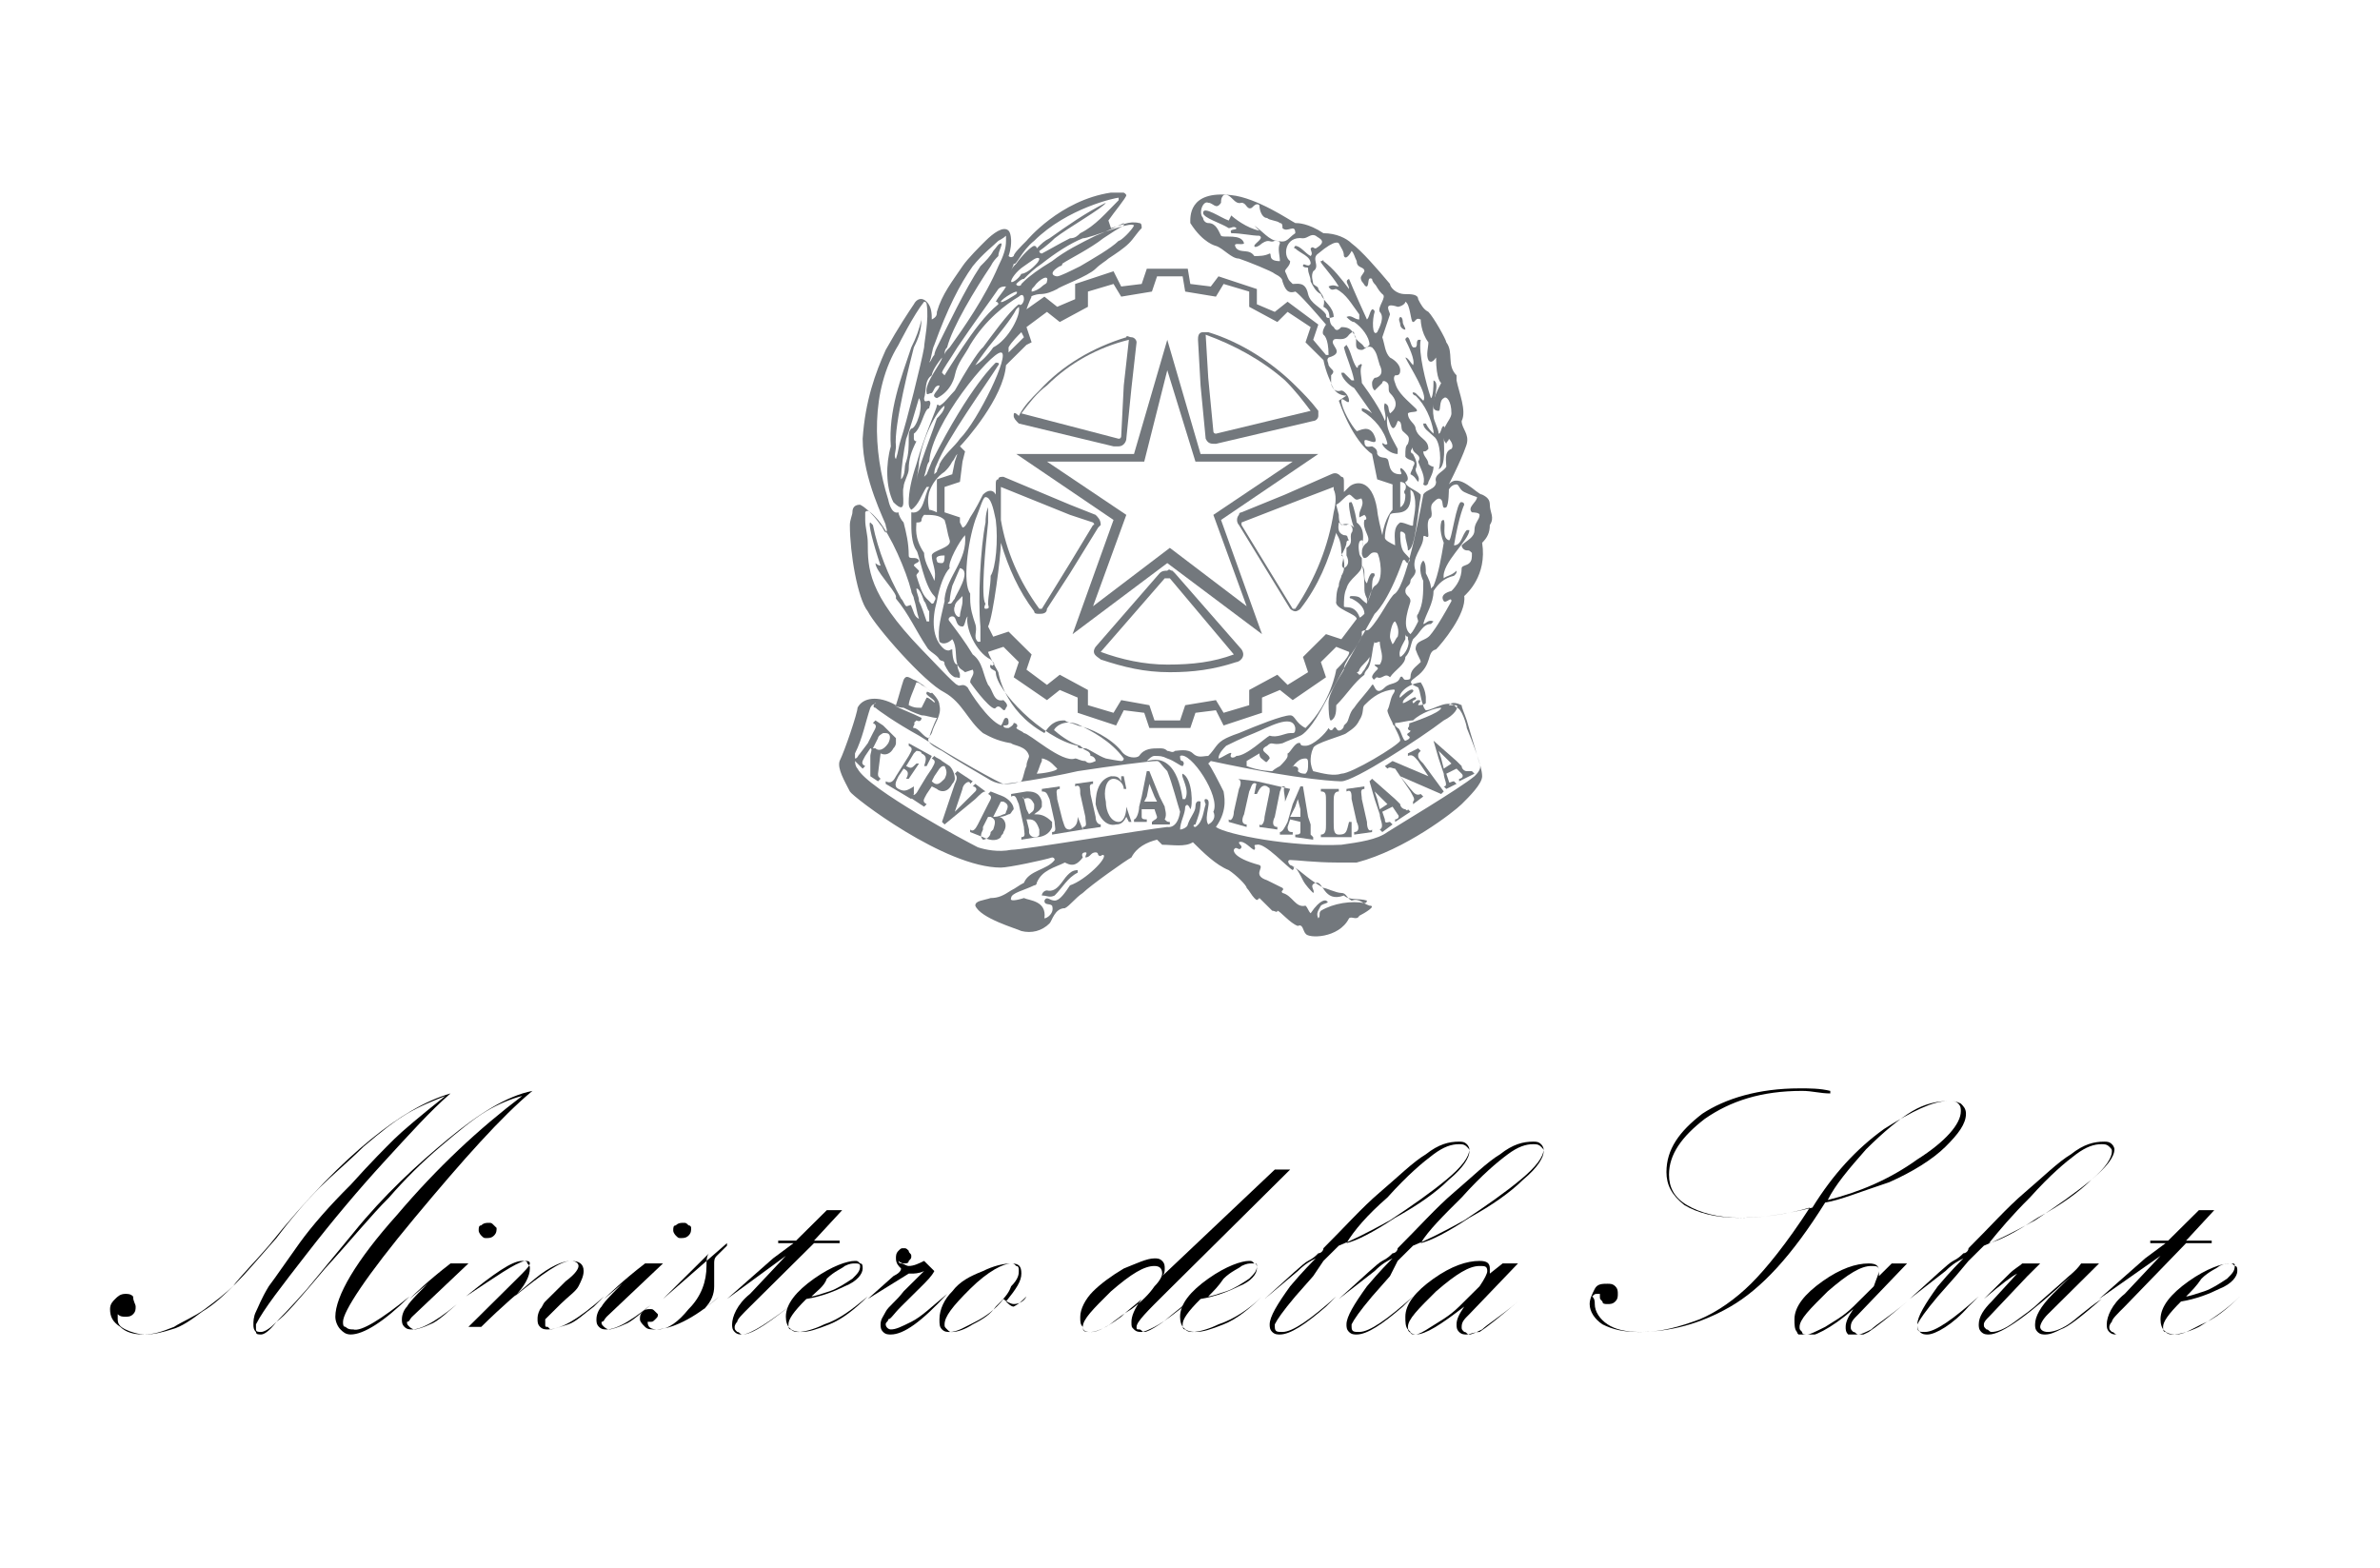 <svg width="173" height="114" viewBox="0 0 173 114" fill="none" xmlns="http://www.w3.org/2000/svg">
<rect width="173" height="114" fill="white"/>
<g clip-path="url(#clip0)">
<path fill-rule="evenodd" clip-rule="evenodd" d="M68.66 56.607C68.288 56.976 68.102 57.16 67.73 56.791L67.916 56.422L68.288 55.869C68.474 55.685 68.474 55.685 68.66 55.685C68.846 56.053 68.846 56.238 68.66 56.607ZM69.218 56.976C69.404 56.791 69.404 56.607 69.404 56.607C69.404 56.238 69.218 55.869 69.032 55.685L68.474 55.316C68.288 55.131 68.102 55.131 67.916 54.947L67.73 55.131C68.102 55.316 67.916 55.5 67.73 55.869L67.358 56.422L66.799 57.345C66.613 57.713 66.427 57.898 66.241 57.713L66.055 57.898L67.172 58.636L67.358 58.451C66.986 58.267 67.172 58.082 67.358 57.713L67.73 57.16L68.102 57.345C68.288 57.529 68.846 57.713 69.218 56.976Z" fill="#73787D"/>
<path fill-rule="evenodd" clip-rule="evenodd" d="M74.243 30.047C74.801 29.309 75.359 28.571 76.103 28.018C77.778 26.358 79.825 25.251 82.058 24.698L81.686 28.018L81.499 31.706C81.499 31.706 81.499 31.891 81.313 31.891L74.243 30.047ZM73.684 30.231C73.684 30.415 73.87 30.6 74.056 30.784L80.941 32.444C80.941 32.444 81.127 32.444 81.313 32.444C81.686 32.444 81.872 32.075 81.872 31.891L82.244 28.202L82.616 24.882C82.616 24.698 82.43 24.513 82.244 24.513C82.058 24.513 81.872 24.329 81.872 24.513C79.453 25.251 77.22 26.542 75.545 28.387C74.987 28.94 74.429 29.493 74.056 30.231C73.684 29.862 73.684 30.047 73.684 30.231Z" fill="#73787D"/>
<path fill-rule="evenodd" clip-rule="evenodd" d="M76.103 64.722C75.917 64.722 75.731 64.907 75.731 65.091C76.103 65.091 76.289 65.276 76.661 65.091C77.22 64.538 77.592 63.8 78.336 63.431V63.247C77.964 63.247 77.778 63.431 77.592 63.616C77.22 63.985 76.847 64.907 76.103 64.722Z" fill="#73787D"/>
<path fill-rule="evenodd" clip-rule="evenodd" d="M72.196 59.373L72.382 59.004L72.754 58.266H72.94C73.312 58.451 73.312 58.635 73.126 59.004C73.126 59.189 72.94 59.189 72.94 59.189C72.568 59.373 72.382 59.373 72.196 59.373ZM71.451 61.033C71.265 60.849 71.265 60.664 71.451 60.295C71.451 60.295 71.451 60.295 71.451 60.111L71.824 59.373H72.01C72.382 59.557 72.382 59.742 72.196 60.295L72.01 60.48C72.01 60.849 71.638 61.033 71.451 61.033ZM72.94 57.898L72.01 57.529L71.824 57.713C72.196 57.898 72.01 58.082 71.824 58.451L71.079 59.926C70.893 60.295 70.707 60.48 70.521 60.295V60.48L71.451 60.849C71.824 61.033 72.382 61.218 72.754 60.849C72.754 60.664 72.94 60.664 72.94 60.48C73.312 59.926 72.94 59.373 72.568 59.373C72.754 59.373 72.94 59.373 73.312 59.189C73.498 59.189 73.498 59.004 73.684 58.82C73.684 58.451 73.312 58.082 72.94 57.898Z" fill="#73787D"/>
<path fill-rule="evenodd" clip-rule="evenodd" d="M75.173 60.849C74.987 60.849 74.801 60.664 74.801 60.48V60.295L74.615 59.557H74.801C75.173 59.557 75.359 59.742 75.545 60.295C75.545 60.48 75.545 60.48 75.545 60.664C75.545 60.664 75.545 60.849 75.173 60.849ZM74.428 58.082C74.243 57.898 74.428 57.898 74.428 58.082C74.801 57.898 74.987 58.082 75.173 58.451V58.635C75.173 59.004 74.987 59.004 74.801 59.189L74.615 58.82L74.428 58.082ZM75.173 59.189C75.359 59.004 75.545 59.004 75.731 58.635C75.731 58.451 75.731 58.451 75.731 58.266C75.545 57.529 74.987 57.529 74.615 57.529L73.498 57.713V57.898C73.87 57.713 73.87 58.082 74.056 58.451L74.428 60.111C74.428 60.48 74.615 60.849 74.242 60.849V61.033L75.359 60.849C75.731 60.849 76.289 60.664 76.475 60.111C76.475 59.926 76.475 59.742 76.475 59.742C75.917 59.189 75.545 59.189 75.173 59.189Z" fill="#73787D"/>
<path fill-rule="evenodd" clip-rule="evenodd" d="M71.637 57.529L70.893 56.975L70.707 57.16C70.893 57.16 71.079 57.344 70.893 57.529C70.707 57.713 70.521 57.898 70.335 58.082L69.405 59.004L69.963 57.344C69.963 57.344 69.963 57.16 70.149 56.975C70.335 56.791 70.521 56.791 70.521 56.975L70.707 56.791L69.591 56.053L69.405 56.238C69.591 56.422 69.591 56.607 69.405 56.975L68.474 59.742L68.66 59.927L70.893 58.082C71.265 57.713 71.451 57.529 71.637 57.529Z" fill="#73787D"/>
<path fill-rule="evenodd" clip-rule="evenodd" d="M66.427 57.16C65.869 57.529 65.683 57.529 65.311 57.345C64.939 57.16 65.125 56.791 65.311 56.422L65.683 55.869C66.055 56.053 66.055 56.238 65.869 56.607H66.055L66.8 55.5H66.614C66.241 55.869 66.241 55.869 65.869 55.685L66.427 54.762L66.614 54.578C66.614 54.578 66.986 54.578 66.986 54.762C67.358 54.947 67.358 55.131 67.172 55.685H67.358L67.73 54.947L66.055 54.025V54.209C66.427 54.394 66.241 54.578 66.055 54.947L65.125 56.422C64.939 56.791 64.753 56.976 64.381 56.791V56.976L66.241 58.082L66.427 57.714V57.16Z" fill="#73787D"/>
<path fill-rule="evenodd" clip-rule="evenodd" d="M78.336 59.374C78.336 59.927 78.15 60.111 77.778 60.296C77.406 60.296 77.406 60.111 77.22 59.558L76.847 58.083C76.847 57.714 76.661 57.345 77.034 57.345V57.16L75.731 57.345V57.529C76.103 57.529 76.103 57.714 76.289 58.083L76.661 59.742C76.661 60.111 76.847 60.48 76.475 60.48V60.665L78.708 60.296L78.336 59.374Z" fill="#73787D"/>
<path fill-rule="evenodd" clip-rule="evenodd" d="M83.174 58.267L83.36 57.898L83.546 56.975L83.918 57.898L84.104 58.267H83.174ZM84.663 58.635L84.29 57.898L83.546 56.053H83.36L82.988 57.898L82.802 58.635C82.802 59.004 82.616 59.558 82.43 59.558V59.742H83.36V59.558C83.174 59.558 82.988 59.558 82.988 59.373V58.82H83.918L84.104 59.373C84.104 59.558 83.918 59.558 83.732 59.742V59.927H84.663H85.035V59.742C84.849 59.742 84.849 59.742 84.663 59.558C84.849 59.189 84.663 58.82 84.663 58.635Z" fill="#73787D"/>
<path fill-rule="evenodd" clip-rule="evenodd" d="M84.849 26.911L86.895 33.551H93.966L88.198 37.424L90.617 44.064L85.035 39.822L79.453 44.064L81.871 37.424L76.103 33.551H83.174L84.849 26.911ZM73.87 32.998L80.941 37.793L77.964 46.093L84.849 40.929L91.733 46.093L88.756 37.793L95.827 32.998H87.268L84.849 24.698L82.43 32.998H73.87Z" fill="#73787D"/>
<path fill-rule="evenodd" clip-rule="evenodd" d="M81.871 58.636C81.871 59.189 81.686 59.742 81.313 59.742C80.755 59.742 80.383 59.005 80.383 58.267C80.197 57.529 80.383 56.607 80.941 56.607C81.313 56.607 81.686 56.976 81.686 57.344H81.871L81.686 56.422H81.499V56.791C81.313 56.422 81.127 56.422 80.755 56.422C80.011 56.607 79.639 57.344 79.639 58.451C79.825 59.373 80.383 60.111 81.127 59.927C81.499 59.927 81.686 59.742 81.871 59.373L82.058 59.742H82.244L81.871 58.636Z" fill="#73787D"/>
<path fill-rule="evenodd" clip-rule="evenodd" d="M79.639 59.373L79.266 57.714C79.266 57.345 79.08 56.976 79.453 56.976V56.791L78.15 56.976V57.16C78.522 56.976 78.522 57.345 78.522 57.714L78.894 59.373C78.894 59.742 79.08 60.111 78.708 60.111V60.296L80.011 60.111V59.927C79.825 59.927 79.639 59.742 79.639 59.373Z" fill="#73787D"/>
<path fill-rule="evenodd" clip-rule="evenodd" d="M87.64 24.329C89.687 25.067 91.734 26.173 93.408 27.649C94.153 28.387 94.711 29.124 95.269 29.862L88.384 31.522C88.384 31.522 88.198 31.522 88.198 31.338L87.826 27.464L87.64 24.329C87.454 24.329 87.454 24.329 87.64 24.329V31.522C87.64 31.707 87.64 31.707 87.64 31.891C87.826 32.26 88.012 32.26 88.384 32.26L95.455 30.6C95.641 30.6 95.827 30.416 95.827 30.231C95.827 30.047 95.827 29.862 95.827 29.862C95.269 29.124 94.711 28.571 94.153 28.018C92.478 26.358 90.245 24.882 87.826 24.144C87.64 24.144 87.454 24.144 87.454 24.144C87.082 24.144 87.082 24.513 87.082 24.698L87.268 28.018L87.64 31.891V24.329Z" fill="#73787D"/>
<path fill-rule="evenodd" clip-rule="evenodd" d="M84.849 48.307C83.174 48.307 81.499 47.938 80.011 47.384L84.663 42.035C84.663 42.035 84.663 42.035 84.849 42.035H85.035L89.687 47.569C88.198 48.122 86.709 48.307 84.849 48.307ZM85.407 41.667L85.221 41.482C85.035 41.482 85.035 41.298 84.849 41.482C84.663 41.482 84.477 41.482 84.29 41.667L79.639 47.016C79.266 47.569 79.825 47.753 80.011 47.938C81.685 48.491 83.174 48.86 85.035 48.86C86.709 48.86 88.198 48.675 89.873 48.122C90.059 48.122 90.617 47.753 90.245 47.2L85.407 41.667Z" fill="#73787D"/>
<path fill-rule="evenodd" clip-rule="evenodd" d="M100.293 58.82L100.107 58.082L99.921 57.529L100.479 58.082L100.851 58.451L100.293 58.82ZM102.154 58.82C101.968 58.82 101.781 58.635 101.781 58.451L101.409 58.082L99.735 56.606L99.549 56.791L99.921 58.082L100.293 59.188C100.293 59.557 100.665 60.111 100.293 60.295L100.479 60.48L101.223 59.926L101.037 59.742C100.851 59.742 100.665 59.926 100.665 59.557L100.479 59.004L101.223 58.635L101.595 59.188C101.781 59.373 101.595 59.557 101.409 59.557V59.742L102.526 59.004L102.34 58.82C102.34 58.82 102.34 59.004 102.154 58.82Z" fill="#73787D"/>
<path fill-rule="evenodd" clip-rule="evenodd" d="M101.781 23.038C101.595 23.223 101.781 23.407 101.781 23.591C101.781 23.776 101.968 23.96 102.154 23.96C102.154 23.776 101.968 23.591 101.968 23.407C101.968 23.407 101.968 23.038 101.781 23.038Z" fill="#73787D"/>
<path fill-rule="evenodd" clip-rule="evenodd" d="M89.873 56.606C90.245 56.606 90.245 56.975 90.059 57.344L89.687 59.004C89.687 59.373 89.501 59.742 89.314 59.557V59.742L90.617 60.111V59.926C90.245 59.926 90.245 59.557 90.431 59.188L90.803 57.529C90.989 57.16 90.989 56.791 91.361 56.975V56.791L89.873 56.606Z" fill="#73787D"/>
<path fill-rule="evenodd" clip-rule="evenodd" d="M103.084 54.947C103.084 54.763 103.084 54.763 103.27 54.578L103.084 54.394L102.34 54.763V54.947C102.712 54.763 102.898 55.132 103.084 55.316L103.828 56.423L101.223 55.316L100.665 55.685L100.851 55.869C101.037 55.685 101.223 55.869 101.409 55.869L102.526 57.529C102.712 57.898 102.898 58.083 102.712 58.267V58.452L103.456 57.898L103.27 57.714C102.898 57.898 102.712 57.529 102.526 57.345L101.782 56.423L104.759 57.714L104.945 57.529L103.456 55.5C103.27 55.316 103.084 55.132 103.084 54.947Z" fill="#73787D"/>
<path fill-rule="evenodd" clip-rule="evenodd" d="M98.804 48.675C98.99 48.306 99.363 48.122 99.549 47.753C99.549 48.122 99.363 48.306 99.177 48.675C98.99 48.86 98.99 49.044 98.804 49.044C98.804 49.044 98.804 49.044 98.618 48.86C98.618 48.86 98.804 48.86 98.804 48.675ZM101.596 46.278C101.409 46.462 101.409 46.646 101.223 46.831C101.223 46.831 101.037 46.462 101.037 46.278C101.037 45.909 101.223 45.171 101.409 45.171C101.782 45.724 101.596 46.278 101.596 46.278ZM101.782 47.753C101.596 47.384 101.968 46.831 102.154 46.462V46.278V46.093C102.154 46.093 102.154 46.278 102.34 46.278C102.34 46.278 102.34 46.278 102.34 46.462C102.526 46.831 102.154 47.569 101.782 47.753ZM103.27 48.122C102.898 48.491 102.526 48.675 102.526 49.229C102.526 49.413 102.34 49.413 102.154 49.413C101.968 49.413 101.968 49.044 101.782 49.229C101.596 49.782 101.037 49.597 100.665 49.966C99.921 50.704 99.921 49.597 99.735 49.782C99.363 50.335 98.804 50.889 98.432 51.442C98.06 51.811 98.06 52.364 97.874 52.549L97.688 52.733C97.688 52.917 97.502 53.102 97.316 53.102C97.13 53.102 97.13 52.733 96.944 52.917C96.758 53.286 96.572 52.917 96.572 52.917C96.385 53.286 95.455 54.209 94.897 54.209C94.711 54.209 94.525 54.209 94.525 54.024C94.153 53.84 93.78 54.762 93.594 54.762V54.946V54.946C93.594 55.131 93.222 55.5 93.036 55.684C93.036 55.684 92.664 55.869 92.478 56.053C92.478 56.053 91.547 56.053 90.617 55.684V55.315L91.547 54.762C91.547 55.131 91.734 55.131 91.92 55.315C92.106 55.5 92.106 55.315 92.292 55.131C92.292 54.762 91.361 54.578 92.106 54.209C92.478 53.84 92.478 54.209 93.222 54.024C93.594 53.84 94.153 53.655 94.525 53.471C94.525 53.471 95.083 53.286 96.013 51.626C96.013 51.626 96.385 50.889 99.921 44.617C99.921 44.617 100.851 43.88 101.968 40.744C102.154 40.56 102.154 40.929 102.34 40.929C102.712 40.56 102.154 40.375 101.968 40.006C101.782 39.638 101.782 39.084 101.782 38.715C101.782 38.531 102.154 38.715 102.154 38.9C102.154 39.269 102.34 39.638 102.34 40.006C102.898 40.006 103.084 36.871 103.27 36.133C103.27 36.133 103.27 36.133 103.27 35.949C102.898 35.58 102.154 35.395 102.154 35.026C102.712 34.842 101.782 33.735 101.782 34.104C101.782 34.289 101.968 34.473 101.782 34.473C100.851 34.473 101.037 33.551 100.851 33.366C100.665 33.182 100.293 33.366 100.107 32.998C100.107 32.813 100.107 32.629 99.735 32.444C99.549 32.444 99.177 32.629 99.177 32.075C99.177 31.706 100.293 32.629 99.921 31.706C99.549 30.784 98.804 31.337 98.618 31.337C98.246 30.969 97.502 29.677 97.502 29.124C97.502 28.755 98.06 29.493 98.06 29.124C98.06 28.755 97.688 28.386 97.502 28.386C96.944 28.571 96.758 28.017 96.758 27.833C96.758 27.649 96.758 27.464 96.758 27.28C97.13 26.911 96.758 26.911 96.572 26.542C96.572 26.358 96.385 26.173 96.572 25.989C97.874 25.62 96.572 25.066 96.944 24.698C97.13 24.513 97.688 24.882 98.06 24.329C98.432 23.96 98.432 24.144 98.432 24.329C98.804 24.698 98.246 25.435 98.99 25.435C99.177 25.435 99.363 25.066 99.735 25.251C100.107 25.62 100.107 25.989 100.293 26.542C100.665 27.28 100.107 27.464 99.921 27.464C99.921 27.464 99.735 27.649 99.735 27.833C99.735 28.017 99.735 28.202 99.921 28.386C100.107 28.202 100.293 28.017 100.479 27.833C100.479 27.649 100.665 27.649 100.851 27.833C101.037 28.017 100.851 28.386 101.037 28.571C101.968 29.493 101.037 30.046 101.037 30.046C100.851 29.677 101.037 29.493 100.665 29.309C100.479 29.677 100.851 30.231 100.665 30.6C100.665 30.6 100.479 29.862 98.99 27.833C98.99 27.464 98.804 26.911 98.99 26.542C98.99 26.542 98.99 26.358 98.804 26.542C98.618 26.542 98.804 26.726 98.618 26.726C98.246 26.173 98.246 25.62 97.874 25.066L97.688 25.251C97.874 25.989 98.246 26.726 98.432 27.649H98.246L97.688 27.095H97.502C97.502 27.464 98.06 28.017 98.432 28.202L99.735 30.046C99.549 29.862 99.177 29.677 98.99 29.677V29.862C99.921 30.415 100.665 31.337 100.851 32.26C100.665 32.444 100.479 32.075 100.479 32.26C100.479 32.444 101.037 32.998 101.596 32.998V32.629C101.223 31.891 100.665 31.153 100.851 30.231C101.037 30.784 101.223 31.706 101.596 30.6C101.968 30.6 101.782 31.153 101.968 31.337C102.34 31.706 102.526 31.706 102.34 32.26C102.154 32.444 102.154 32.629 102.154 33.182C102.34 33.551 103.084 33.366 102.712 33.92C102.712 34.104 102.526 34.289 102.526 34.473C102.898 34.657 102.898 34.842 103.084 35.026C103.27 34.657 102.898 34.473 102.898 34.104C103.084 33.735 102.898 33.366 102.712 32.998C102.34 32.813 102.712 32.629 102.712 32.444C102.526 32.998 103.456 32.998 103.084 33.551C103.27 34.104 103.642 34.657 103.456 35.211C103.642 35.395 103.828 35.211 103.828 35.026C104.014 34.657 104.201 34.289 104.201 33.92C104.014 33.92 103.828 33.735 103.828 33.735C103.828 33.366 103.456 33.182 103.456 32.813C103.642 32.813 103.642 32.813 103.828 32.629C103.828 31.891 103.084 31.891 102.898 31.153C102.898 30.784 102.34 30.6 102.34 30.046C102.526 29.862 103.27 30.046 102.898 29.677C102.34 29.124 101.596 28.571 101.409 27.833C101.409 27.833 101.223 27.464 101.409 27.28C101.596 27.28 101.782 27.28 101.782 26.911C101.782 26.542 101.409 26.173 101.037 25.989C100.665 25.62 100.665 25.066 100.479 24.513C100.665 23.96 100.851 23.406 101.037 22.853C101.037 22.669 100.479 21.931 101.596 22.3C101.782 22.3 102.154 22.115 102.154 21.931C102.526 22.115 102.526 23.406 102.712 23.406C102.898 23.406 102.898 23.038 103.27 23.222C103.27 23.222 103.27 24.144 103.828 24.882C103.828 25.251 103.642 25.804 103.828 26.173C103.828 26.173 104.014 26.542 104.387 25.989C104.387 27.649 104.759 27.833 104.759 27.833C104.573 28.202 103.642 29.862 104.573 29.862C104.759 29.862 104.573 29.124 104.945 28.94C105.131 28.755 105.503 29.124 105.503 30.046C105.503 30.6 104.387 31.337 105.131 32.26C105.131 32.075 105.317 32.075 105.317 31.891C105.503 32.075 105.689 32.444 105.503 32.629C104.945 32.813 105.131 33.551 105.131 33.92C104.945 34.289 104.201 34.473 104.387 35.026C104.387 35.58 103.642 35.58 103.456 35.949C103.456 35.949 102.34 42.404 101.409 43.142C101.037 43.326 100.293 44.986 99.549 45.724C99.363 45.909 99.177 45.724 98.99 45.909C98.99 46.093 98.99 46.278 98.99 46.278C98.804 46.646 98.246 47.569 98.06 47.753C97.874 48.122 97.688 48.306 97.688 48.675C97.502 49.044 96.572 50.335 96.572 51.073C96.572 52.549 96.758 52.364 96.758 52.364C97.13 52.18 97.13 51.626 97.13 51.258C97.874 50.52 98.432 49.597 99.177 49.044C99.177 48.86 99.363 48.675 99.363 48.675C99.735 48.306 99.735 47.015 99.921 46.646C99.921 46.831 100.107 46.646 100.293 46.646C100.293 47.2 100.665 47.753 100.293 48.306C100.107 48.306 99.921 48.306 99.921 48.306C99.921 48.491 100.293 48.491 100.107 48.675C99.921 48.86 99.735 49.044 99.735 49.229C99.921 49.597 99.921 49.229 100.107 49.229C100.479 49.413 100.665 48.86 101.037 49.229C101.409 48.675 102.154 48.306 102.154 47.753C102.526 47.384 102.526 46.831 102.712 46.462C102.712 46.462 102.712 46.462 102.898 46.278C103.27 45.909 103.456 45.355 104.014 45.355L104.201 45.171C103.828 44.986 103.642 45.355 103.456 45.355C103.642 44.617 104.201 43.88 104.201 42.958C104.573 42.404 104.945 42.035 105.689 41.851C105.875 41.666 105.875 41.666 105.875 41.482C105.503 41.851 105.131 41.851 104.945 42.035C104.759 40.929 106.806 39.269 106.806 38.531H106.62C106.247 38.9 106.247 39.638 105.689 39.638C106.061 37.424 106.433 36.686 106.433 36.686C106.433 36.686 106.433 36.502 106.247 36.502C105.875 36.318 105.503 39.453 105.317 39.269C104.759 39.084 105.131 38.162 104.945 37.793C104.759 37.793 104.759 37.977 104.759 37.977C104.759 37.977 104.573 38.531 104.945 39.453C104.759 40.56 104.573 41.666 104.201 42.589L104.014 42.773C104.014 42.404 103.828 42.035 103.642 41.666C103.642 41.297 103.642 40.929 103.456 40.744C103.084 41.113 103.27 41.851 103.456 42.22C103.456 43.142 103.456 43.88 103.084 44.617C102.898 44.802 103.084 44.986 103.084 45.171C102.898 45.54 102.712 45.909 102.526 46.093C101.782 45.54 102.526 43.88 102.526 43.695C102.526 43.326 102.154 43.326 102.154 42.958C102.154 42.589 102.526 42.589 102.526 42.22C102.526 42.035 102.898 41.851 102.898 41.482C102.526 40.56 103.456 39.822 103.456 39.084C103.456 38.715 103.828 39.269 103.828 38.9C103.828 38.531 103.642 37.793 104.014 37.609C104.201 37.24 103.828 36.871 104.201 36.502C104.387 36.318 104.573 36.133 104.759 36.318C104.945 36.502 104.759 37.055 105.131 36.871C105.317 36.686 105.317 35.58 105.317 35.58C105.317 35.58 105.503 35.211 105.875 35.211C106.061 35.211 106.061 35.58 106.433 35.764C106.806 35.949 107.364 36.133 107.364 36.133C107.364 36.502 106.62 36.871 106.992 37.24C106.992 37.24 107.55 37.24 107.55 37.424C107.55 37.793 107.178 37.977 107.178 38.531C107.178 39.084 106.62 39.269 106.247 39.638C106.247 39.822 106.433 40.006 106.62 40.006C106.806 40.006 106.806 40.006 106.992 40.191C106.992 40.56 106.992 40.744 106.806 40.929C106.62 41.113 106.247 41.113 106.247 41.297C106.247 42.035 105.875 42.589 105.503 42.958C105.503 42.958 104.573 43.142 104.945 43.695C105.131 43.88 105.503 43.326 105.503 43.695C104.387 45.724 104.014 46.093 104.014 46.093C103.642 46.646 102.898 46.462 102.898 47.2C103.084 47.753 103.27 47.938 103.27 48.122ZM103.27 49.597C103.642 50.151 103.642 50.704 103.642 50.704C103.642 50.889 103.642 50.889 103.642 51.073C103.642 51.258 103.084 51.258 103.084 51.258C103.084 51.073 103.456 50.889 103.084 50.889C102.898 50.889 102.712 51.258 102.712 51.073C102.526 50.889 103.084 50.889 102.898 50.704C102.898 50.52 101.968 51.258 101.968 51.073C101.968 50.704 102.898 50.335 102.712 50.151C102.526 49.966 101.782 50.704 101.782 50.704C101.596 50.704 101.968 49.782 103.27 49.597ZM104.759 51.442C104.759 51.811 102.526 52.549 102.526 52.549C102.34 52.549 102.526 52.733 102.34 52.917C102.34 53.102 102.526 53.102 102.526 53.102C102.526 53.286 102.154 53.286 102.34 53.471C102.712 53.655 102.154 53.84 102.154 53.84C101.968 53.84 101.782 52.917 101.596 52.917L101.409 52.733C101.409 52.549 101.409 52.549 101.409 52.549C101.782 52.549 102.34 52.364 102.712 52.364C103.27 51.811 104.387 51.442 104.759 51.442ZM95.455 54.393C95.455 54.024 97.688 53.471 97.874 53.286C98.432 52.917 98.618 52.733 98.804 52.364C99.177 51.811 98.99 51.442 99.177 51.258C99.549 50.889 100.107 50.335 101.037 50.151C101.223 50.151 101.596 49.966 101.223 50.52C101.037 50.889 101.037 51.258 100.851 51.626C100.851 51.811 101.037 52.18 101.223 52.549C101.223 52.733 101.409 52.733 101.409 52.917C101.596 53.286 101.782 53.655 101.782 53.84C101.596 54.209 98.246 56.237 97.502 56.237C96.944 56.422 96.199 56.237 95.455 56.053C95.269 55.684 95.269 55.315 95.269 55.315C95.269 55.131 95.269 54.762 95.455 54.393ZM94.153 55.5C94.339 55.315 94.525 55.131 94.897 55.131C95.083 55.131 95.083 55.315 95.083 55.5C95.083 55.869 95.083 56.053 94.897 56.237C94.711 56.237 94.525 56.237 94.339 56.053C94.339 56.053 94.525 55.684 93.966 55.684C93.966 55.869 93.966 55.684 94.153 55.5ZM105.317 51.258C105.317 51.258 105.503 50.889 106.247 51.258C106.247 51.442 106.433 51.811 106.62 52.364C106.62 52.364 106.992 53.655 107.55 55.5C107.736 55.869 107.364 56.237 107.178 56.422C106.061 57.344 101.409 60.111 100.851 60.48C100.107 61.033 98.804 61.218 97.502 61.402C93.966 61.586 89.129 60.664 88.384 60.111C89.315 58.82 88.942 57.713 88.942 57.529C88.57 56.791 88.012 55.684 87.826 55.5L88.012 55.315C94.897 56.791 97.502 56.791 97.502 56.791C98.432 56.791 103.27 53.655 104.945 52.364C105.689 51.995 106.061 51.442 105.875 51.258C105.875 51.258 105.689 51.258 105.317 51.258ZM94.153 63.062C94.339 63.246 94.525 63.615 94.711 63.984C94.897 64.353 95.269 64.722 95.455 64.906C95.641 64.722 95.083 64.353 95.641 64.169C96.199 63.984 96.199 65.644 97.688 65.091C98.06 65.46 98.804 65.275 99.363 65.46C99.363 65.46 99.363 65.644 99.177 65.644C98.246 65.46 96.944 65.644 96.013 66.198C95.827 66.382 96.013 66.566 95.827 66.751C95.641 66.382 95.827 66.198 96.013 65.829C96.199 65.644 96.758 65.644 96.385 65.46C96.385 65.46 96.013 65.275 95.269 66.382C95.083 66.198 95.083 66.013 94.897 65.829C94.153 66.013 93.966 65.091 93.222 64.906C93.036 64.722 93.408 64.722 93.222 64.537C92.85 64.353 92.478 64.169 92.106 63.984C90.989 63.615 91.92 63.062 91.547 62.877C89.501 62.324 89.687 61.771 89.687 61.771C89.873 61.402 90.059 61.955 90.245 61.586C90.245 61.402 90.059 61.402 90.059 61.218C90.431 61.033 90.989 61.771 91.175 61.771C91.361 61.586 90.989 61.402 91.361 61.402C91.92 61.218 93.594 63.062 93.966 63.246C94.153 63.062 93.966 63.062 93.966 62.877C93.966 63.062 94.153 63.062 94.153 63.062ZM87.826 59.926C87.454 59.373 88.198 58.082 87.64 58.082C87.454 58.082 87.64 58.451 87.64 58.451C87.454 59.004 87.454 59.742 86.896 60.111C86.71 60.111 86.71 59.926 86.896 59.926C87.082 59.373 87.268 59.004 87.268 58.266C87.268 58.266 86.896 58.082 86.896 58.635C86.896 59.004 86.523 59.373 86.337 59.926C86.337 60.111 85.965 60.295 85.779 60.295C85.779 59.742 86.151 59.189 86.151 58.635C86.337 58.266 86.523 58.82 86.523 58.82C86.71 58.635 86.71 56.606 85.965 56.237C85.779 56.422 86.523 57.344 86.151 58.082H85.965C85.779 56.791 85.407 56.053 85.035 55.684C84.291 54.946 83.546 55.315 83.36 55.315C83.546 55.131 83.732 54.946 83.918 54.946C84.291 54.946 84.477 54.946 84.849 55.131C85.407 55.315 85.779 55.684 85.965 55.684C85.965 55.684 86.151 55.5 85.965 55.315C85.779 55.315 85.779 55.131 85.779 54.946C86.523 54.578 88.756 57.898 88.198 59.004C88.384 59.373 88.198 59.742 87.826 59.926ZM64.567 54.024C64.195 54.578 63.822 54.578 63.636 54.393H63.45L63.636 54.024L63.822 53.655C63.822 53.471 64.195 53.286 64.195 53.286H64.381C64.753 53.286 64.753 53.655 64.567 54.024ZM84.849 60.111C83.174 60.295 74.429 61.771 73.498 61.771C72.568 61.955 71.638 61.771 71.079 61.586C70.335 61.218 63.078 57.344 62.334 55.869C62.148 55.684 62.148 55.315 62.148 55.315L62.334 55.5L62.706 55.869L62.892 55.684C62.52 55.5 62.706 55.315 62.892 54.946L63.264 54.393C63.45 54.393 63.264 54.762 63.264 54.946V56.422L63.822 56.791L64.008 56.606C63.822 56.422 63.822 56.422 63.822 56.237L64.008 54.762C64.381 54.946 64.753 54.762 64.939 54.393C65.125 54.209 65.125 54.024 65.125 54.024C65.125 53.84 65.125 53.655 65.125 53.655C64.939 53.471 64.753 53.286 64.753 53.286L64.195 52.733L63.636 52.364L63.45 52.549C63.822 52.733 63.636 52.917 63.45 53.286L63.078 54.024L62.52 54.762C62.334 54.946 62.334 55.131 62.148 55.131C62.148 55.131 62.148 55.131 62.148 55.315C62.148 55.131 62.148 54.946 62.148 54.762C62.706 53.655 62.892 52.549 63.264 51.442C63.45 51.073 63.636 51.258 63.636 51.073C63.45 51.258 63.45 51.442 63.636 51.442C63.822 51.626 65.125 52.549 66.8 53.471C69.405 55.131 72.754 56.975 72.94 56.975C73.312 56.975 75.917 56.606 78.336 56.053C80.755 55.684 83.546 55.315 84.105 55.315C84.291 55.315 84.477 55.684 84.849 56.053C85.221 56.975 85.593 58.451 85.779 59.004C85.593 60.295 84.849 60.111 84.849 60.111ZM77.778 64.353C77.778 64.353 77.778 64.537 77.778 64.353C77.406 64.906 77.034 65.46 76.662 65.46C76.289 65.46 76.103 65.091 75.917 65.46C75.917 65.829 76.289 65.644 76.475 65.829C76.662 66.382 76.103 66.751 75.917 66.751C76.103 65.46 74.801 65.46 74.429 65.275C74.429 65.275 73.312 65.644 73.498 65.275C73.498 64.906 74.429 64.722 75.173 64.353C75.173 64.353 75.359 64.353 75.359 64.169C75.731 63.246 76.662 63.062 77.406 62.693C77.778 62.877 78.15 63.062 78.708 62.324C78.522 61.955 78.894 61.955 78.894 61.955C79.081 61.955 78.894 62.14 78.894 62.324C79.267 62.324 79.267 61.955 79.639 61.955C79.825 61.955 79.825 62.14 79.825 62.14C80.011 62.324 80.011 62.14 80.197 62.14C80.569 62.324 78.894 63.984 77.778 64.353ZM65.683 51.442C66.055 51.626 66.427 51.811 66.986 51.995C67.358 51.995 67.73 52.18 68.102 52.18C67.916 52.549 67.544 53.471 67.544 53.655C67.358 53.655 67.172 53.471 66.986 53.286C66.8 53.102 66.614 52.917 66.427 52.917C66.241 52.917 66.614 52.549 66.427 52.549L66.614 52.364C66.986 52.549 66.986 52.18 66.986 52.18C66.241 51.811 65.683 51.626 64.939 51.258C64.939 51.258 65.311 51.442 65.683 51.442ZM66.614 49.597C66.614 49.597 66.8 49.597 66.986 49.782C67.358 49.966 67.544 50.151 67.73 50.335C67.73 50.52 67.358 50.151 67.358 50.335C67.172 50.52 68.102 50.889 67.916 51.073C67.916 51.073 67.544 50.704 67.358 50.704C67.172 51.073 67.172 51.073 66.986 51.442C66.986 51.442 66.986 51.442 66.8 51.442C66.614 51.442 66.427 51.442 66.055 51.258C66.055 50.889 66.427 50.151 66.614 49.597ZM75.731 55.131C75.917 55.131 76.289 55.315 76.475 55.5C76.662 55.684 76.848 55.869 76.848 55.869C76.848 56.053 75.731 56.237 75.359 56.237C75.545 55.869 75.545 55.684 75.731 55.315C75.731 55.5 75.731 55.315 75.731 55.131ZM74.429 53.286C74.243 53.102 74.056 53.102 73.87 52.917C74.056 52.733 73.87 52.549 73.684 52.549C73.684 52.733 73.312 52.917 73.312 52.917C73.126 52.917 72.94 52.917 72.94 52.733C73.126 52.733 73.312 52.733 73.312 52.549C73.312 52.364 73.312 52.18 73.126 52.18C72.94 52.18 72.94 52.549 72.754 52.733C71.824 52.364 70.521 50.335 70.335 49.966C69.963 49.597 69.777 49.966 69.591 49.782C69.405 49.782 67.544 47.753 66.986 47.2C63.078 43.142 63.078 41.297 63.078 39.453C63.078 38.9 62.892 38.346 62.892 37.793C62.892 37.609 62.892 37.424 62.892 37.24C63.078 36.871 63.636 37.609 63.822 37.793C64.753 38.9 65.869 41.482 66.241 42.958C66.241 43.142 66.427 43.326 66.427 43.511C66.614 44.064 66.614 44.433 66.8 44.986C66.427 44.802 66.427 44.433 66.241 44.064C66.241 43.88 66.055 44.064 65.869 44.064C65.683 43.88 65.683 43.695 65.497 43.511C64.567 41.851 63.822 40.006 63.45 38.162L63.264 37.977C63.078 37.977 63.45 39.453 64.008 41.113C63.822 41.113 63.636 40.929 63.636 40.929C63.636 41.482 64.939 42.773 65.125 43.326V43.511C66.055 44.617 66.614 45.909 67.358 47.015C67.544 47.384 68.102 47.569 68.288 47.938C68.474 48.122 68.66 47.938 68.66 48.306C68.846 48.675 69.032 49.044 69.405 49.229C69.777 49.229 69.777 49.413 69.777 49.044C69.777 48.86 69.591 48.675 69.591 48.306C69.777 48.675 69.963 48.675 70.149 48.86L70.707 48.675C70.893 49.044 70.521 49.229 70.521 49.597C70.893 50.151 72.196 51.811 72.382 51.442C72.754 51.073 72.94 51.995 73.126 51.442C73.312 51.258 73.126 51.073 72.94 50.889C72.196 51.073 72.196 50.151 71.824 49.782C71.451 49.044 71.451 48.122 70.707 47.569C70.149 46.646 69.591 45.909 69.032 45.171C68.846 44.986 69.032 44.802 69.219 44.802C69.591 44.802 69.405 45.54 69.963 45.54C70.149 45.54 70.149 44.986 70.335 44.802C70.149 45.54 70.893 47.384 72.01 47.938C72.196 48.122 72.382 48.306 72.196 48.306C72.196 48.491 72.01 48.306 72.01 48.306C71.824 48.675 72.382 48.675 72.382 48.86C72.382 50.151 75.731 53.655 78.336 54.209C78.336 54.393 78.522 54.393 78.708 54.393C78.894 54.578 79.267 54.578 79.267 54.946C79.453 54.946 79.639 55.131 79.639 55.315C79.267 55.5 79.081 55.5 78.894 55.315C78.522 55.315 78.336 55.131 78.15 55.131C77.22 55.5 74.801 53.286 74.429 53.286ZM66.614 42.773C66.8 42.773 66.986 43.142 67.172 43.695C67.358 43.88 67.358 44.249 67.544 44.433V45.171H67.358C67.172 44.617 66.986 44.064 66.8 43.695C66.8 43.326 66.614 43.142 66.614 42.773ZM66.055 31.891C66.055 32.444 66.055 32.998 65.869 33.551C65.683 33.92 65.869 34.473 65.497 34.842C65.497 34.104 65.683 32.813 65.869 31.891C65.869 31.891 66.055 31.522 66.8 28.94C67.172 29.493 66.614 31.153 66.241 31.153C66.055 31.337 66.055 31.522 66.055 31.891ZM65.311 37.24C64.753 37.424 64.567 36.318 64.567 36.318C63.45 32.813 63.264 28.386 65.311 25.066C65.311 25.066 66.427 22.853 67.172 21.931C67.358 21.931 67.358 22.115 67.358 22.115C67.544 23.222 67.172 24.882 67.172 25.251C66.986 26.358 65.869 30.784 65.497 31.891C65.311 32.444 65.311 32.813 65.125 33.366C64.939 33.182 65.125 32.813 65.125 32.444C64.939 30.969 66.241 25.989 66.427 25.251C66.8 24.513 66.986 23.96 66.986 23.038V23.222C66.8 23.96 66.614 24.513 66.241 25.251C65.497 27.464 64.567 29.862 64.753 32.444C64.381 33.735 64.381 35.395 64.939 36.502C66.055 37.609 65.497 35.949 65.683 35.395C65.683 35.026 66.055 34.473 66.055 34.104C66.055 33.366 66.241 32.813 66.614 32.075C66.427 32.075 66.427 31.891 66.427 31.891C66.427 31.706 66.427 31.522 66.427 31.522C66.986 31.153 67.172 29.677 67.544 29.677C67.544 29.493 67.73 29.309 67.544 29.124C67.358 29.124 67.172 29.309 67.172 28.94C67.358 28.386 67.172 27.649 67.73 27.28C67.73 27.28 67.73 26.911 68.474 25.989C68.474 26.358 67.172 27.833 67.358 28.571C67.358 28.755 67.544 28.571 67.73 28.571C67.916 28.386 67.916 28.017 68.288 28.017C68.288 28.386 67.544 28.755 68.102 28.94C69.219 28.386 69.405 27.28 69.405 27.28C69.591 26.358 70.149 25.804 70.521 25.066C71.638 23.222 73.126 22.115 74.056 21.562C74.243 21.378 74.429 21.378 74.429 21.746C74.429 21.931 74.243 22.3 74.056 22.115C73.312 22.669 72.01 24.513 71.451 25.251C71.451 25.251 71.079 25.435 69.405 28.386C69.032 28.755 68.66 29.309 68.288 29.493C68.288 29.493 68.102 29.309 68.102 29.493C68.102 29.677 67.172 31.706 66.614 33.735C66.241 34.842 66.055 35.764 66.055 36.502C66.055 36.686 66.055 36.871 66.241 37.055C66.8 36.686 66.986 35.949 67.358 35.395H67.544C67.172 35.949 67.172 37.424 66.241 37.24C66.241 37.424 66.241 37.609 66.241 37.977C66.241 38.531 66.241 39.453 66.614 40.006C66.8 40.191 67.172 42.589 67.916 43.326C68.102 43.511 67.916 43.695 67.916 43.695C67.916 43.695 67.916 43.88 67.73 43.88C67.358 43.511 67.358 43.511 67.358 43.511C66.986 43.142 66.8 42.404 66.614 41.851C66.614 41.666 66.8 41.666 66.8 41.482C66.614 41.297 66.427 41.113 66.427 41.113C66.427 40.929 66.8 40.929 66.8 40.744C66.614 40.375 66.055 40.744 66.055 40.375C66.055 39.453 65.869 38.715 65.683 37.977C65.497 37.793 65.311 37.424 65.311 37.24ZM70.707 19.349C71.451 18.426 72.196 17.873 72.568 17.504C72.568 17.504 72.94 17.32 73.126 17.135C73.126 17.135 73.126 17.32 73.126 17.504C73.126 18.058 72.94 18.611 72.568 19.349C71.638 21.562 69.963 23.96 69.032 25.251C68.846 25.435 68.66 25.62 68.66 25.804C68.66 25.62 68.66 25.435 68.846 25.251C69.219 23.775 70.893 21.009 72.01 19.349C72.196 18.98 72.382 18.795 72.568 18.611C72.568 18.242 72.94 17.689 72.754 17.689C72.568 17.689 72.382 18.058 72.196 18.242C72.01 18.611 71.638 18.98 71.265 19.349C70.149 21.009 68.846 23.775 68.102 25.251C67.916 25.62 67.916 25.804 67.916 25.804C67.73 25.989 67.73 26.173 67.544 26.358C67.73 25.989 67.73 25.435 67.916 25.066C68.846 22.484 69.777 20.64 70.707 19.349ZM75.173 17.504C77.592 15.106 81.127 14.369 81.313 14.369V14.553C80.383 15.475 79.639 16.398 78.522 16.951C78.336 17.135 78.15 17.32 77.778 17.32C77.034 17.689 76.103 18.242 75.731 18.426C75.731 18.426 75.545 18.426 75.545 18.242C75.545 18.242 76.103 17.873 76.662 17.32C77.592 16.582 80.197 15.106 80.383 14.738C78.894 15.475 77.592 16.398 76.289 17.32C75.917 17.504 75.731 17.689 75.359 18.058C75.359 18.058 75.359 17.873 75.173 17.873C74.987 17.873 74.243 18.611 73.87 19.164C73.684 19.349 73.498 19.533 73.498 19.718C73.498 19.533 73.684 19.349 73.684 19.164C73.87 19.349 74.243 18.242 75.173 17.504ZM73.498 20.455C73.498 20.271 73.87 19.718 74.429 19.349C74.987 18.98 75.359 18.611 75.545 18.795C75.545 18.98 75.359 19.164 75.173 19.349C74.801 19.718 74.429 19.902 74.243 19.902C74.056 20.271 73.498 20.64 73.498 20.455ZM73.87 21.378C73.87 21.378 72.754 22.115 72.754 21.931C72.754 21.746 74.243 20.824 73.87 21.378ZM72.568 22.115C71.638 22.853 70.707 24.144 69.963 25.251C69.963 25.251 69.219 26.358 68.66 27.28C68.66 27.28 68.66 27.28 68.474 27.095C68.474 26.911 69.032 26.173 69.591 25.251C70.707 23.591 72.196 21.562 72.568 21.009C72.754 20.824 72.94 20.824 73.126 20.824C72.94 21.193 72.568 21.562 72.382 21.931C72.382 21.931 72.568 21.931 72.568 22.115ZM82.43 16.398C82.244 16.766 81.499 17.504 81.313 17.504C80.755 18.058 79.453 18.795 78.522 19.349C77.778 19.718 77.034 20.086 76.848 20.086C76.662 20.086 76.103 19.902 77.034 19.349C77.034 19.349 77.22 19.349 77.22 19.164C77.778 18.795 79.267 18.058 80.197 17.32C80.755 16.951 81.313 16.582 81.686 16.398V16.213C81.313 16.398 80.569 16.766 79.639 17.135C78.522 17.689 77.406 18.242 76.475 18.98C75.545 19.533 74.801 20.086 74.429 20.455L74.243 20.64C74.243 20.824 73.87 20.824 73.87 20.64C74.056 20.455 74.243 20.271 74.429 20.271C74.801 19.902 75.173 19.533 75.731 19.164C76.662 18.426 77.778 17.689 78.708 17.32C79.267 17.32 82.244 16.029 82.43 16.398ZM74.987 21.193C74.987 21.009 74.987 21.009 75.173 20.824C75.545 20.271 76.289 19.902 76.103 20.455C76.103 20.64 75.917 20.64 75.731 20.824C75.545 21.009 75.173 21.193 74.987 21.193ZM72.754 35.395L77.778 37.424L79.453 37.977C79.453 37.977 79.639 38.162 79.453 38.162L77.778 40.929L75.731 44.249C75.731 44.249 75.731 44.249 75.545 44.249C74.056 42.22 73.126 40.006 72.754 37.793C72.754 37.055 72.754 36.318 72.754 35.395ZM69.405 44.064C69.405 43.88 69.591 43.695 69.591 43.695C69.777 43.511 69.777 43.511 69.963 43.326C69.963 43.511 69.963 43.511 69.963 43.695C69.963 44.064 69.777 44.433 69.777 44.802C69.591 44.986 69.219 44.433 69.405 44.064ZM69.032 43.695C69.032 43.695 69.032 43.326 69.219 42.589L69.777 41.297C70.707 41.482 69.405 43.326 69.405 43.511C69.219 43.695 69.219 43.88 69.032 43.88C68.846 43.88 68.846 43.88 69.032 43.695ZM68.102 43.695C68.288 42.589 68.66 41.666 69.032 41.297C68.846 40.929 69.777 39.269 70.149 38.9C70.335 40.744 68.846 41.851 68.66 43.511C68.66 43.511 68.66 43.511 68.66 43.695C68.474 44.617 68.102 45.724 68.288 46.646C68.474 46.831 68.846 46.831 69.219 46.462C69.591 47.015 69.405 47.753 69.591 48.306C69.219 48.306 69.219 47.2 69.219 47.2C69.032 47.2 69.032 47.384 68.66 47.2C67.73 46.462 67.73 44.986 68.102 43.695ZM68.66 40.375C68.66 40.56 68.66 40.929 68.474 40.929C68.288 40.929 68.102 40.929 68.102 40.744C67.916 40.375 68.474 40.375 68.66 40.375ZM69.405 33.551L69.219 34.473L68.102 34.842V37.24C68.102 37.24 67.73 37.055 67.544 37.055C67.358 36.318 67.544 35.764 67.544 35.764C67.73 35.211 68.102 34.657 68.66 34.289C68.846 34.104 69.032 33.92 69.219 33.551C69.405 33.366 69.405 33.182 69.591 32.998L69.405 33.551ZM72.196 25.251C71.824 25.804 71.265 26.358 70.893 26.542C71.265 25.989 71.824 25.251 71.824 25.251C72.568 24.329 73.498 23.222 73.87 22.484L74.056 22.3C74.243 22.853 73.312 24.698 72.196 25.251ZM73.684 25.251L73.312 25.62C73.312 25.62 73.312 25.435 73.312 25.251C73.498 24.882 74.056 24.329 74.243 24.144L74.429 24.513L73.684 25.251ZM67.544 33.551C67.73 30.784 72.01 25.62 72.754 25.62C73.498 25.62 71.079 30.6 69.777 31.891C69.405 32.444 68.66 32.998 68.288 33.735C68.288 33.92 68.102 34.104 68.102 34.289L67.916 34.473C67.916 34.289 67.916 34.104 68.102 33.735C68.846 31.891 71.638 28.017 72.568 26.542C72.568 26.542 72.754 26.358 72.382 26.358C72.382 26.358 70.521 28.017 67.73 33.551L67.358 34.473L67.172 34.657C67.358 34.104 67.358 33.735 67.544 33.551ZM66.8 33.551C67.172 31.337 68.288 29.677 68.66 29.493C68.66 29.862 68.288 30.231 68.102 30.415C67.73 31.522 67.358 32.444 66.986 33.551C66.8 34.104 66.614 34.657 66.614 35.211C66.614 34.657 66.8 34.104 66.8 33.551ZM66.614 37.977C66.8 37.977 66.986 37.977 66.986 37.793C66.986 37.609 67.172 37.424 67.172 37.424C67.73 37.424 68.288 37.424 68.66 37.793C68.846 38.346 68.846 38.715 69.032 39.269C69.219 39.822 67.73 40.006 67.73 40.375C67.73 40.929 68.102 41.482 67.916 42.22C67.73 41.666 67.172 40.929 67.172 40.191C66.427 39.084 66.614 38.346 66.614 37.977ZM71.824 37.977C71.824 37.609 71.824 37.24 71.824 37.055V36.871C71.824 36.871 71.638 37.24 71.638 37.977C71.265 39.822 71.079 43.511 71.265 45.54C71.265 45.909 71.265 46.646 71.265 46.646H71.079C70.707 46.278 71.079 45.909 70.893 45.355C70.707 44.802 70.521 44.249 70.521 43.511C70.521 43.326 70.521 43.326 70.521 43.142C69.963 42.404 70.335 39.453 70.893 37.793C71.265 36.871 71.451 36.133 71.638 36.133C72.01 36.133 72.196 36.871 72.382 37.793C72.568 39.269 72.382 41.297 72.01 41.851C72.01 42.589 71.824 43.326 71.824 43.88C71.824 44.064 72.01 44.249 71.638 44.249C71.451 44.249 71.638 43.88 71.638 43.88C71.265 43.511 71.638 39.638 71.824 37.977ZM81.686 55.131C81.686 55.131 81.686 55.315 81.499 55.315C81.499 55.315 81.313 55.315 80.383 55.131C79.825 54.946 79.081 54.393 78.894 54.393C78.708 54.393 78.708 54.393 78.522 54.209C77.778 54.024 76.848 53.286 76.662 53.102C76.475 53.102 77.034 52.364 77.964 52.549C78.15 52.549 78.522 52.733 78.522 52.733C79.267 53.102 80.755 53.84 81.686 55.131ZM93.78 51.995C93.222 51.995 91.361 52.733 90.059 53.286C89.501 53.471 89.129 53.655 89.129 53.655C88.384 54.024 88.384 54.393 87.826 54.946C87.454 54.946 87.082 55.131 86.71 54.762C86.337 54.393 85.593 54.578 85.407 54.578C85.221 54.762 85.035 54.578 84.849 54.578C84.663 54.393 84.477 54.393 84.291 54.393C83.732 54.393 83.174 54.393 82.802 54.946C82.616 55.131 81.872 55.131 81.499 54.578C80.755 53.655 79.267 52.917 78.336 52.733C77.964 52.549 77.592 52.549 77.406 52.364C77.034 52.364 76.475 52.364 75.917 53.286C72.94 51.626 72.568 48.86 72.568 48.86C71.824 47.569 71.824 47.384 71.824 47.384L72.94 47.015L74.056 48.122L73.684 49.229L76.103 50.889L77.034 50.151L78.336 50.704V51.811L81.127 52.733L81.686 51.626L83.174 51.811L83.546 52.917H86.523L86.896 51.811L88.384 51.626L88.942 52.733L91.734 51.811V50.704L93.036 50.151L93.966 50.889L96.385 49.229L96.013 48.122L97.13 47.015L98.06 47.384C98.06 47.384 98.246 47.569 97.13 48.675C97.13 48.675 96.758 51.073 94.897 52.917C94.153 52.549 94.153 51.995 93.78 51.995ZM88.57 55.131C88.57 54.762 88.942 54.393 89.129 54.209C89.501 54.024 90.245 53.655 91.175 53.286C92.106 52.917 93.966 51.811 94.153 52.917C94.153 53.102 94.153 53.286 93.966 53.286C93.966 53.286 93.966 53.286 93.78 53.286C93.408 53.286 92.85 53.655 92.292 53.471C91.92 53.655 90.617 54.946 89.873 54.946C89.687 55.131 89.315 55.131 89.501 54.762C89.501 54.578 88.756 55.131 88.57 55.131ZM102.154 35.949C102.154 36.133 102.154 36.686 101.782 36.871V35.026C101.782 35.026 102.34 35.026 102.154 35.58C101.968 35.764 102.154 35.949 102.154 35.949ZM99.735 42.773C99.735 42.404 99.735 42.035 99.921 41.851C99.921 41.666 99.921 41.666 99.735 41.666C99.549 41.666 99.363 42.404 99.363 42.404C98.99 42.035 99.363 41.482 98.99 41.113C98.99 40.929 98.99 40.744 98.99 40.375C98.99 39.453 99.363 38.531 98.618 37.977C98.618 37.793 98.432 36.871 98.246 36.502C98.06 36.502 98.06 36.502 98.06 36.686C98.06 37.055 98.246 37.977 98.432 38.346C98.246 38.162 97.874 37.977 97.502 38.162C97.316 37.977 97.316 37.609 97.316 37.424L97.13 36.686C97.502 36.502 97.688 36.133 98.06 35.949C98.246 35.949 98.432 36.318 98.618 36.318C98.804 36.318 98.99 36.133 98.99 36.318C99.177 36.686 98.804 37.055 98.804 37.424V37.609L99.177 37.424C99.363 37.609 99.363 37.793 99.177 37.793C98.99 38.531 99.735 39.084 99.363 39.453C98.804 39.822 98.99 40.56 99.177 40.56C99.549 40.56 99.549 40.006 100.107 40.191C100.293 40.375 100.665 42.22 99.921 42.589C99.549 42.958 99.549 43.695 99.177 44.064C99.549 43.695 99.735 42.773 99.735 42.773ZM98.99 39.269C99.177 39.269 98.99 39.822 98.99 40.191C98.99 40.375 98.99 40.375 98.99 40.56C98.99 40.56 98.804 40.375 98.804 40.191C98.804 40.191 98.618 39.269 98.99 39.269ZM96.944 37.24C96.572 39.638 95.641 42.035 94.153 44.249C94.153 44.249 94.153 44.249 93.966 44.249L90.245 38.162V37.977L94.525 36.318L96.944 35.395C96.944 35.395 96.944 35.395 96.944 35.58C97.13 35.949 97.13 36.502 96.944 37.24ZM97.874 39.453C97.874 39.269 98.06 39.269 98.06 39.269C97.874 39.084 98.06 38.9 97.688 38.9C97.13 38.715 97.316 38.162 97.316 37.977C97.502 38.162 97.688 38.162 97.874 38.162C98.246 37.977 98.432 38.531 98.246 38.715C98.06 39.084 98.432 39.453 97.874 39.822C97.874 40.006 97.874 40.191 97.874 40.375C98.06 40.744 98.06 41.113 97.688 41.297C97.316 41.113 97.874 40.56 97.502 40.375C97.688 40.006 97.874 39.638 97.874 39.453ZM99.363 43.511C99.363 43.695 99.363 43.695 99.363 43.88C98.804 43.511 98.99 43.326 98.246 43.326C98.06 43.326 98.06 43.511 98.246 43.511C98.618 43.695 99.177 44.064 99.177 44.617C98.99 44.802 98.804 44.986 98.804 44.802C98.432 43.88 97.688 44.249 97.688 44.064C97.688 43.695 97.688 43.142 97.874 42.773C98.06 42.035 98.99 41.666 98.99 41.113C99.177 41.482 99.177 42.589 99.177 42.773C99.177 42.958 99.177 43.142 99.363 43.511ZM102.712 38.162C102.712 38.346 102.154 37.977 101.782 37.977C101.223 38.346 101.409 39.084 101.409 39.638C101.037 39.453 100.665 39.269 100.665 39.084C100.665 38.531 100.851 37.977 101.037 37.424C101.223 37.055 102.712 37.793 102.526 35.764V35.58L102.712 35.764C103.084 36.686 102.712 37.609 102.712 38.162ZM76.103 22.669L77.034 23.406L79.081 22.3V21.193L80.941 20.64L81.499 21.562L83.732 21.193L84.105 20.086H85.965L86.151 21.193L88.384 21.562L88.942 20.64L90.803 21.193V22.3L92.85 23.406L93.594 22.669L95.269 23.775L94.897 24.882L96.199 26.173C96.385 27.095 96.758 27.833 96.758 27.833C96.758 27.833 96.944 28.755 97.874 28.755L97.316 29.124C98.432 32.26 99.735 32.998 99.735 32.998L100.107 34.842L101.223 35.211V37.055C101.223 37.055 100.665 37.609 100.479 38.9C100.107 37.424 100.107 37.055 100.107 37.055C99.735 34.657 98.432 35.026 98.06 35.395C98.06 35.395 97.874 35.58 97.688 35.764C97.688 35.58 97.688 35.395 97.688 35.026C97.688 34.842 97.688 34.657 97.502 34.657C97.316 34.473 97.13 34.289 96.758 34.473L93.408 35.949L90.245 37.24C90.245 37.24 90.059 37.24 90.059 37.424C89.873 37.609 89.873 37.977 90.059 38.162L93.78 44.249C93.966 44.433 94.153 44.433 94.153 44.433C94.339 44.433 94.525 44.249 94.525 44.249C95.827 42.589 96.572 40.744 97.13 38.715C97.13 38.9 97.502 39.084 97.502 40.191C97.688 40.56 97.874 41.297 97.502 41.851C97.502 42.035 97.316 42.22 97.316 42.589C97.13 42.958 97.13 43.511 97.13 43.695C96.944 44.249 98.618 44.617 98.618 44.986L97.502 46.462L96.385 46.093L94.711 47.753L95.083 48.86L93.594 49.782L92.85 49.044L90.803 50.151V51.258L88.942 51.811L88.384 50.889L86.151 51.258L85.779 52.364H83.918L83.546 51.258L81.499 50.889L80.941 51.811L79.081 51.258V50.151L77.034 49.044L76.103 49.782L74.615 48.675L74.987 47.569L73.312 45.909L72.196 46.278L71.824 45.54C72.196 44.802 72.754 40.375 72.754 39.453C73.312 41.297 74.056 42.958 75.173 44.433C75.173 44.617 75.359 44.617 75.545 44.617C75.731 44.617 76.103 44.617 76.103 44.249L77.778 41.666L79.825 38.346L80.011 38.162C80.011 37.793 79.825 37.609 79.639 37.424L77.778 36.686L72.94 34.657C72.754 34.657 72.568 34.657 72.568 34.842C72.382 34.842 72.382 35.026 72.382 35.211C72.382 35.58 72.382 35.764 72.382 35.949C72.196 35.58 71.824 35.58 71.451 35.949C71.265 36.318 70.893 37.055 70.521 37.609C70.335 37.977 70.149 38.346 69.963 38.346L69.777 37.977V37.609L68.66 37.24V35.395L69.777 35.026L69.963 33.551L70.149 32.813L69.777 32.444C70.149 32.075 72.94 28.94 73.126 26.542L74.615 25.066L74.987 24.882L74.615 23.775L76.103 22.669ZM95.827 21.009C95.827 20.824 95.641 20.824 95.455 20.64C95.455 20.455 95.269 20.086 95.455 19.718C96.013 19.349 95.269 18.795 95.827 18.426C97.13 17.32 97.316 17.689 97.316 17.689C97.502 18.058 97.688 18.242 97.688 18.611C97.874 18.98 98.246 18.242 98.246 18.242C98.432 18.426 98.432 18.611 98.618 18.98C98.618 19.533 99.177 19.349 99.177 19.718C98.99 20.086 98.804 20.086 98.99 20.455C99.177 20.64 99.177 20.824 99.363 20.824C99.549 20.64 99.363 20.086 99.735 20.271C99.735 20.455 99.921 20.64 99.921 20.64C100.107 20.824 100.107 21.009 100.479 21.378C100.851 21.562 100.107 22.3 100.293 22.669C100.665 23.038 100.293 23.775 100.107 24.144C99.735 24.513 99.735 23.222 99.921 22.669C99.921 22.669 99.921 22.484 99.735 22.484C99.549 22.669 99.549 23.038 99.363 23.222C98.432 21.193 98.06 20.271 98.06 20.271C97.688 20.455 98.06 20.64 98.06 21.009C97.502 20.271 96.944 19.533 96.199 18.98C96.199 18.795 96.199 18.98 96.013 18.98C95.827 18.98 96.758 19.902 97.316 20.824C97.13 20.824 96.944 20.64 96.572 20.824C96.758 21.193 96.944 21.009 97.13 21.009C97.874 21.378 98.246 22.115 98.804 22.853V23.222C98.432 23.222 98.246 22.853 97.874 23.038C98.06 23.222 98.246 23.406 98.432 23.406C98.99 23.775 99.549 24.513 99.549 25.066C99.363 25.251 99.363 25.251 99.177 25.251C98.99 24.882 98.618 24.882 98.432 24.329C98.246 23.96 98.06 23.775 97.502 23.775C97.316 23.96 97.13 24.144 96.944 23.775C96.385 23.406 96.944 22.669 96.199 22.3C96.385 21.562 96.013 21.378 95.827 21.009ZM96.385 22.853C96.013 22.3 95.269 22.115 95.083 21.378C94.897 20.455 94.339 20.64 93.966 20.64L93.78 20.455C93.594 20.271 93.594 20.086 93.408 19.718C93.408 19.533 93.78 19.349 93.78 18.98C93.222 18.611 93.408 17.135 94.711 17.32C95.083 17.32 95.269 16.951 95.641 17.135C95.827 17.32 96.572 17.504 95.641 18.058C95.455 18.058 95.455 17.873 95.269 18.058C95.269 18.242 95.455 18.426 95.269 18.611C94.897 18.426 94.525 17.873 94.153 17.873C94.153 17.873 93.966 18.058 94.153 18.058C94.525 18.426 95.269 18.611 95.269 19.164C95.083 19.533 94.711 18.98 94.711 19.349C94.897 19.533 95.083 19.349 95.083 19.533C95.083 19.902 95.269 20.086 95.269 20.455C95.455 20.824 95.641 21.193 96.013 21.378C96.199 21.931 96.944 22.3 96.944 23.038C96.385 23.222 96.385 23.038 96.385 22.853ZM91.547 16.766C90.617 16.582 89.687 15.844 89.501 15.66L89.315 16.029C88.756 15.844 87.454 14.922 87.454 15.475C87.454 15.844 88.756 16.213 89.315 16.582C89.501 16.582 89.687 16.398 89.873 16.582C89.873 16.766 89.315 16.582 89.501 16.951C90.245 16.951 90.989 17.135 91.547 17.135C91.92 17.32 91.175 17.689 91.175 17.873C91.175 18.058 91.547 17.873 91.734 17.689C92.292 17.32 92.292 17.689 92.664 17.504C92.85 17.504 93.036 17.504 93.036 17.689C92.85 18.058 93.036 18.611 93.036 18.98C92.106 18.98 92.478 18.426 92.292 18.426C91.92 18.611 91.547 18.611 91.175 18.611C90.803 18.058 90.245 18.426 89.873 18.058C89.501 17.504 90.245 17.873 90.431 17.689C90.245 16.951 88.942 17.32 88.756 17.135C88.57 16.766 88.384 16.213 87.826 16.213C87.64 16.213 87.454 16.029 87.454 15.844C87.082 15.475 87.454 14.553 87.826 14.738C88.198 14.738 88.384 15.291 88.756 14.738C88.756 14.553 88.756 14.369 88.942 14.184C89.501 14 89.687 14.922 90.245 14.738C90.617 14.738 90.617 15.291 90.989 15.106C91.175 14.922 91.361 14.738 91.547 14.922C91.547 15.291 91.734 15.844 92.106 15.844C92.292 16.029 92.85 16.029 93.036 16.213C93.222 16.213 93.222 16.398 93.222 16.582C93.594 16.951 94.153 16.213 94.153 16.951C93.594 17.32 93.594 17.689 92.85 17.504C92.292 17.504 91.734 16.766 91.175 16.398C91.175 16.398 91.547 16.766 91.547 16.766ZM104.387 47.2C104.759 46.831 106.62 44.617 106.433 43.326C106.62 43.142 108.108 41.851 107.736 39.453C108.108 39.084 108.294 38.715 108.294 38.162C108.666 37.609 108.294 37.24 108.294 36.686C108.294 36.318 108.108 36.133 107.736 35.949C107.364 35.949 106.061 34.289 105.317 35.211C106.433 32.998 106.62 32.26 106.62 32.26C106.806 31.522 106.247 31.153 106.247 30.6C106.62 29.862 106.061 28.571 105.875 27.649C105.875 27.464 105.875 27.28 105.875 27.28C105.131 26.542 105.689 25.62 105.131 24.882C105.131 24.698 104.201 23.038 103.828 22.669C103.456 22.484 103.27 22.115 103.084 21.746C103.084 21.378 102.526 21.378 102.154 21.378C101.409 21.378 101.037 20.824 101.037 20.64C100.107 19.533 98.99 18.242 98.246 17.689C97.874 17.32 97.13 16.951 96.199 16.951C95.083 16.213 94.339 16.213 94.153 16.213C93.78 16.029 91.361 14.369 89.501 14.184C86.337 13.815 86.523 15.844 86.523 16.213C87.454 17.689 88.384 17.873 88.384 17.873C88.942 18.058 89.501 18.795 90.059 18.795C90.617 18.98 92.478 19.718 92.664 19.902C93.036 20.086 93.222 20.271 93.222 20.455C93.408 21.009 93.594 21.378 94.153 21.193C94.153 21.193 94.339 21.193 96.385 23.591C96.013 24.144 96.199 24.329 96.199 24.329C96.199 24.329 96.572 24.513 96.572 25.804H96.385L95.455 24.698L95.827 23.591L93.594 21.931L92.664 22.669L91.361 22.115V21.009L88.57 20.086L88.012 20.824L86.523 20.64L86.337 19.533H83.36L82.988 20.64L81.499 20.824L80.941 19.718L78.15 20.64V21.746L76.848 22.3L75.917 21.562L74.615 22.484C74.615 22.484 74.801 21.931 74.987 21.562C74.801 21.562 75.359 21.378 75.545 21.378C76.103 21.378 76.475 21.193 76.848 21.009C77.034 20.824 79.081 20.086 79.639 19.533C80.011 19.164 80.383 18.98 80.569 18.795C81.127 18.426 81.686 18.058 82.058 17.689C82.43 17.32 82.616 16.951 82.988 16.582C82.988 16.398 82.988 16.213 82.802 16.213C82.058 16.029 81.499 16.398 80.755 16.582L80.569 16.029C80.941 15.475 81.872 14.369 81.872 14.184C81.686 13.815 81.127 14 80.755 14C77.034 14.553 74.615 17.504 74.615 17.504C74.243 17.873 73.684 18.426 73.684 18.611C73.684 18.611 73.498 18.795 73.312 18.611C73.498 18.058 73.498 17.689 73.498 17.504C73.498 17.504 73.498 16.951 73.312 16.766C72.94 16.398 72.196 16.951 71.638 17.504C71.265 17.873 70.335 18.795 69.963 19.349C69.219 20.455 68.474 21.378 68.102 22.669C68.102 22.853 68.102 23.038 67.73 23.222C67.73 22.853 67.73 22.3 67.358 21.931C66.986 21.562 66.614 21.746 66.427 22.115C66.055 22.669 65.311 23.775 64.381 25.435C63.636 27.095 62.892 29.124 62.706 31.891C62.706 34.842 64.381 37.977 64.381 38.162C64.381 38.346 64.567 38.531 64.381 38.715C64.195 38.531 64.195 38.346 64.008 38.162C64.008 38.162 63.264 37.055 62.52 36.686C62.148 36.686 61.962 36.871 61.962 37.24C61.962 37.424 61.776 37.793 61.776 38.162C61.776 40.191 62.334 43.511 63.078 44.433C63.636 45.54 67.172 49.597 68.66 50.335C69.963 51.073 70.335 52.364 71.451 53.286C71.824 53.471 72.382 53.84 73.498 54.024C73.684 54.209 74.615 54.209 74.801 54.946C74.801 55.131 74.615 55.315 74.615 55.684C74.429 56.053 74.429 56.422 74.243 56.791C73.126 57.16 72.382 56.975 71.824 56.606C70.893 56.053 69.591 55.315 68.474 54.578C66.986 53.84 67.544 53.655 67.73 53.286C67.916 52.549 68.474 51.995 68.288 51.258C68.288 50.52 66.614 49.413 66.427 49.413C66.055 49.229 65.869 49.044 65.683 49.413C65.497 49.966 65.311 50.704 65.125 51.258C63.822 50.52 62.706 50.704 62.334 51.442C62.334 51.811 61.403 54.578 61.031 55.315C60.845 55.869 61.403 56.791 61.776 57.529C61.962 57.898 68.66 63.062 72.754 63.062C73.312 63.062 75.917 62.509 76.475 62.324C76.475 62.324 76.662 62.324 76.662 62.509C76.103 63.246 74.801 63.246 74.429 64.169C74.056 64.353 73.87 64.537 73.498 64.722C72.94 65.091 72.568 65.275 72.01 65.275C71.451 65.46 70.893 65.46 70.893 65.829C71.265 66.751 73.87 67.489 74.243 67.673C74.987 67.858 75.731 67.673 76.289 67.12C76.475 66.935 76.662 66.013 77.406 66.013C77.778 65.829 78.15 65.275 78.708 64.906C79.267 64.353 81.872 62.509 82.244 62.324C82.616 61.586 83.36 61.218 84.105 61.033L84.477 61.402C85.221 61.402 86.151 61.586 86.71 61.218C87.454 61.955 88.384 62.877 89.315 63.246C89.873 63.615 90.617 64.353 90.617 64.537C90.803 64.722 90.989 65.091 91.175 65.275C91.361 65.46 91.361 65.46 91.547 65.275L92.478 66.198C92.664 66.198 92.85 66.382 92.85 66.198C93.036 66.198 93.78 67.12 94.339 67.304C94.711 67.12 94.711 67.673 94.897 67.858C95.083 68.226 97.316 68.226 98.06 66.751C98.246 66.566 98.618 66.935 98.804 66.566C99.177 66.382 100.107 65.829 99.549 65.829C98.99 65.644 98.804 65.275 98.246 65.46C97.874 65.275 97.874 64.906 97.502 64.906C97.13 64.906 96.385 64.537 96.199 64.537C94.897 63.8 94.339 63.062 93.78 62.877C93.594 62.693 93.594 62.509 93.78 62.509C94.153 62.509 95.641 62.693 97.13 62.693C97.688 62.693 98.246 62.693 98.618 62.693C102.154 61.771 105.689 59.004 106.247 58.451C106.806 57.898 107.736 56.975 107.736 56.422C107.736 55.684 106.992 53.84 106.62 52.917C106.62 52.733 106.247 51.442 105.875 51.442C105.317 50.704 104.201 51.626 103.642 51.626C103.642 51.626 103.456 51.442 103.456 51.258C103.27 50.889 103.27 50.335 103.084 49.966C102.154 49.597 102.712 49.413 102.898 49.229C104.201 48.306 103.642 47.384 104.387 47.2Z" fill="#73787D"/>
<path fill-rule="evenodd" clip-rule="evenodd" d="M104.573 34.105C105.131 33.92 104.945 32.26 104.945 31.707C104.945 31.338 105.131 31.154 104.945 30.969C104.759 30.969 104.759 31.522 104.573 31.522C104.573 31.154 104.201 30.6 104.201 30.231C104.014 29.309 104.759 27.834 104.201 27.649C104.201 28.94 104.014 28.94 104.014 28.94C103.642 27.834 103.084 25.62 103.27 24.698H103.084C102.898 24.882 103.084 25.067 102.898 25.251C102.898 25.251 102.898 25.251 102.712 25.251C102.526 25.067 102.526 24.698 102.34 24.514C102.154 24.514 102.154 24.698 102.154 24.698C102.34 25.067 102.898 26.174 102.712 26.542C102.526 26.358 102.34 25.989 102.154 25.989C102.526 26.727 103.828 28.756 103.456 29.125L102.898 28.571C102.526 28.387 102.712 28.756 102.898 28.756C103.642 29.494 104.014 30.416 104.201 31.338V31.522C104.014 31.338 103.828 31.154 103.642 30.785H103.456C103.456 31.154 103.828 31.338 104.201 31.707C104.759 32.076 104.759 33.736 104.573 34.105Z" fill="#73787D"/>
<path fill-rule="evenodd" clip-rule="evenodd" d="M105.131 55.131L105.503 55.5L104.945 55.869L104.759 55.131L104.573 54.578L105.131 55.131ZM104.2 53.84L104.573 55.131L104.945 56.237C104.945 56.606 105.317 57.16 104.945 57.16L105.131 57.344L105.875 56.975L105.689 56.791C105.503 56.791 105.317 56.975 105.317 56.791L105.131 56.237L105.875 55.869L106.247 56.237C106.433 56.422 106.247 56.606 106.061 56.606V56.791L107.178 56.237L106.992 56.053C106.992 56.053 106.805 56.053 106.619 56.053C106.433 56.053 106.247 55.869 106.247 55.684L105.875 55.315L104.2 53.84Z" fill="#73787D"/>
<path fill-rule="evenodd" clip-rule="evenodd" d="M93.408 58.267L93.78 57.345L91.361 56.791L91.175 57.714H91.361C91.547 57.345 91.734 56.976 92.106 57.16C92.292 57.345 92.292 57.16 92.292 57.529L91.919 59.373C91.919 59.742 91.734 60.111 91.547 59.927V60.111L92.85 60.296V60.111C92.478 60.111 92.478 59.742 92.664 59.373L93.036 57.529C93.222 57.16 93.036 57.16 93.408 57.16C93.222 57.345 93.408 57.714 93.408 58.267Z" fill="#73787D"/>
<path fill-rule="evenodd" clip-rule="evenodd" d="M93.78 59.374L94.152 58.636L94.338 58.083L94.525 58.82V59.374H93.78ZM95.269 59.927L95.083 59.374L94.711 57.16H94.525L93.966 58.451L93.594 59.742C93.408 60.111 93.222 60.48 93.036 60.48V60.665H93.966V60.48C93.78 60.48 93.594 60.48 93.594 60.111L93.78 59.558L94.525 59.742V60.48C94.525 60.665 94.338 60.665 94.152 60.665V60.849L95.455 61.034V60.849L95.269 60.665C95.269 60.48 95.269 60.111 95.269 59.927Z" fill="#73787D"/>
<path fill-rule="evenodd" clip-rule="evenodd" d="M99.363 59.742L98.99 58.083C98.99 57.714 98.804 57.345 99.177 57.345V57.16L97.874 57.345V57.529C98.246 57.345 98.246 57.714 98.246 58.083L98.618 59.742C98.804 60.111 98.804 60.48 98.432 60.48V60.665L99.735 60.48V60.296C99.549 60.48 99.363 60.296 99.363 59.742Z" fill="#73787D"/>
<path fill-rule="evenodd" clip-rule="evenodd" d="M97.316 60.664C96.944 60.664 96.944 60.296 96.944 59.742V58.267C96.944 57.898 96.944 57.529 97.316 57.529V57.344H96.013V57.529C96.385 57.529 96.385 57.713 96.385 58.267V59.927C96.385 60.296 96.385 60.664 96.013 60.664V60.849H98.246V59.742H98.06C97.874 60.48 97.874 60.664 97.316 60.664Z" fill="#73787D"/>
<path d="M29.771 94.233C27.91 96.077 26.421 96.999 25.491 96.999C25.119 96.999 24.933 96.815 24.747 96.631C24.561 96.446 24.375 96.077 24.375 95.708C24.375 94.233 25.863 91.651 28.84 88.331C31.817 84.826 34.795 82.059 37.958 79.662C37.214 79.846 36.283 80.215 35.353 80.768C34.423 81.322 33.306 82.244 32.004 83.351C30.701 84.457 29.399 85.748 28.282 87.04C26.98 88.331 25.491 90.175 23.63 92.204C21.77 94.417 20.653 95.708 20.095 96.077C19.537 96.815 19.165 96.999 18.978 96.999C18.792 96.999 18.606 96.999 18.606 96.815C18.42 96.631 18.42 96.446 18.42 96.262C18.42 96.077 18.42 95.708 18.606 95.34C18.792 94.971 18.978 94.417 19.537 93.495C20.095 92.757 20.839 91.651 21.77 90.359C22.7 89.068 24.002 87.593 25.491 86.117C26.98 84.457 28.096 83.351 28.654 82.797C29.212 82.244 30.515 81.137 32.376 79.662C31.445 80.031 30.515 80.4 29.585 80.953C28.654 81.506 27.724 82.244 26.421 83.351C25.305 84.457 24.189 85.379 23.258 86.302C22.328 87.224 21.211 88.515 20.095 89.991C18.792 91.466 17.862 92.573 17.118 93.311C16.373 94.048 15.629 94.602 14.885 95.155C14.14 95.708 13.21 96.077 12.652 96.446C11.722 96.815 11.163 96.999 10.419 96.999C9.675 96.999 9.116 96.815 8.744 96.446C8.186 96.077 8 95.708 8 95.155C8 94.786 8.186 94.602 8.372 94.417C8.558 94.233 8.744 94.048 9.116 94.048C9.303 94.048 9.489 94.048 9.675 94.233C9.675 94.602 9.861 94.786 9.861 94.971C9.861 95.155 9.861 95.34 9.675 95.524C9.489 95.708 9.303 95.708 9.116 95.708C8.93 95.708 8.744 95.708 8.558 95.524C8.558 95.708 8.558 95.708 8.558 95.893C8.558 96.262 8.744 96.446 9.116 96.631C9.489 96.815 10.047 96.999 10.605 96.999C11.163 96.999 11.908 96.815 12.466 96.631C13.21 96.446 13.954 95.893 14.699 95.34C15.629 94.786 16.373 94.048 16.932 93.495C17.49 92.757 18.42 91.835 19.537 90.544C22.328 87.04 24.933 84.457 26.98 82.797C29.026 81.137 30.887 80.031 32.748 79.477C31.259 80.768 29.771 82.428 27.91 84.457C26.049 86.486 24.189 88.7 22.328 91.097C20.467 93.495 19.165 95.155 18.606 96.262V96.446V96.631C18.606 96.815 18.792 96.815 18.978 96.815C19.165 96.815 19.537 96.631 19.909 96.262C20.281 95.893 21.025 95.155 22.328 93.68L25.677 89.622C27.91 86.855 30.329 84.642 32.562 82.797C34.795 80.953 36.842 79.662 38.702 79.293C36.469 81.137 33.678 84.273 30.143 88.515C26.607 92.757 24.933 95.34 24.933 96.077C24.933 96.262 24.933 96.446 25.119 96.446C25.305 96.631 25.491 96.631 25.677 96.631C26.235 96.815 27.724 95.893 29.771 94.233Z" fill="black"/>
<path d="M29.771 94.418C30.143 94.049 31.073 93.126 32.748 91.835H34.05L29.957 95.709C29.771 95.893 29.771 96.078 29.585 96.078C29.585 96.262 29.585 96.262 29.771 96.446C29.771 96.446 29.957 96.631 30.143 96.631C30.329 96.631 30.887 96.446 31.259 96.262C31.817 96.078 32.562 95.34 33.864 94.233C32.004 95.893 30.701 96.631 29.957 96.631C29.771 96.631 29.585 96.631 29.398 96.446C29.212 96.262 29.212 96.078 29.212 95.893C29.212 95.524 29.398 95.155 29.585 94.971C29.771 94.602 30.701 93.68 32.004 92.389L31.073 93.311L29.771 94.418ZM36.097 89.253C36.097 89.438 36.097 89.622 35.911 89.806C35.725 89.991 35.539 89.991 35.353 89.991C35.167 89.991 35.167 89.991 34.981 89.806C34.981 89.806 34.795 89.622 34.795 89.438C34.795 89.253 34.795 89.069 34.981 89.069C35.167 88.884 35.353 88.884 35.539 88.884C35.725 88.884 35.725 88.884 35.911 89.069C35.911 89.069 36.097 89.253 36.097 89.253Z" fill="black"/>
<path d="M33.864 94.233C35.911 92.573 37.214 91.651 37.958 91.651C38.144 91.651 38.33 91.651 38.33 91.835C38.516 92.02 38.516 92.02 38.516 92.204C38.516 92.758 38.144 93.495 37.4 94.233C39.447 92.573 40.749 91.651 41.493 91.651C42.051 91.651 42.424 91.835 42.424 92.389C42.424 92.757 42.238 93.126 42.051 93.495C41.865 93.864 41.307 94.233 40.749 94.786C40.191 95.34 39.819 95.709 39.633 95.893C39.633 96.078 39.633 96.262 39.633 96.262C39.633 96.446 39.633 96.446 39.819 96.446L40.005 96.631C40.191 96.631 40.749 96.446 41.307 96.262C41.865 96.078 42.424 95.524 43.168 94.971L43.912 94.233C42.051 95.893 40.749 96.631 39.819 96.631C39.633 96.631 39.447 96.631 39.26 96.446C39.074 96.262 39.074 96.078 39.074 95.893C39.074 95.709 39.074 95.524 39.26 95.155C39.447 94.971 39.447 94.786 39.633 94.602C39.819 94.418 40.005 94.233 40.563 93.68L41.121 93.126C41.865 92.573 42.051 92.204 42.051 92.02C42.051 91.835 41.865 91.651 41.493 91.651C40.935 91.651 40.005 92.02 38.888 92.942C37.772 93.864 36.469 94.971 34.981 96.446H34.05L37.586 92.942C38.144 92.389 38.516 92.02 38.516 91.835C38.516 91.651 38.33 91.651 38.144 91.651C37.4 91.835 36.097 92.757 33.864 94.233Z" fill="black"/>
<path d="M43.912 94.418C44.285 94.049 45.215 93.126 46.889 91.835H48.192L44.098 95.709C43.912 95.893 43.912 96.078 43.726 96.078C43.726 96.262 43.726 96.262 43.912 96.446C43.912 96.446 44.098 96.631 44.285 96.631C44.471 96.631 45.029 96.446 45.401 96.262C45.959 96.078 46.703 95.34 48.006 94.233C46.145 95.893 44.843 96.631 44.098 96.631C43.912 96.631 43.726 96.631 43.54 96.446C43.354 96.262 43.354 96.078 43.354 95.893C43.354 95.524 43.54 95.155 43.726 94.971C43.912 94.602 44.843 93.68 46.145 92.389L45.215 93.311L43.912 94.418ZM50.239 89.253C50.239 89.438 50.239 89.622 50.053 89.806C49.867 89.991 49.681 89.991 49.495 89.991C49.309 89.991 49.309 89.991 49.122 89.806C49.122 89.806 48.936 89.622 48.936 89.438C48.936 89.253 48.936 89.069 49.122 89.069C49.309 88.884 49.495 88.884 49.681 88.884C49.867 88.884 49.867 88.884 50.053 89.069C50.239 89.069 50.239 89.253 50.239 89.253Z" fill="black"/>
<path d="M48.192 94.417L52.844 90.359V90.544C52.472 90.913 52.286 91.097 52.1 91.282C51.913 91.466 51.913 91.651 51.913 91.835C51.913 92.019 51.913 92.204 51.913 92.573C51.913 92.942 51.913 93.311 51.913 93.495C51.913 94.048 51.727 94.602 51.169 95.155L52.286 94.233C50.425 95.893 48.75 96.631 47.634 96.631C47.262 96.631 47.076 96.631 46.889 96.446C46.703 96.262 46.517 96.077 46.517 95.893C46.517 95.708 46.517 95.524 46.703 95.34C46.889 95.155 47.076 95.155 47.262 95.155C47.448 95.155 47.448 95.155 47.634 95.34L47.82 95.524C47.82 95.708 47.82 95.708 47.634 95.893C47.448 96.077 47.448 96.077 47.262 96.077H47.076C47.076 96.446 47.262 96.631 47.82 96.631C48.564 96.631 49.309 96.077 50.053 95.155C50.983 94.233 51.355 93.126 51.355 92.019C51.355 91.651 51.355 91.282 51.541 91.097L48.192 94.417Z" fill="black"/>
<path d="M52.844 94.418L56.193 91.466L57.682 90.36H56.566V90.175H57.868L60.101 87.962H61.217L59.171 90.175H61.031V90.36H59.171L54.519 94.971C53.961 95.524 53.588 95.893 53.588 96.078C53.402 96.262 53.402 96.446 53.402 96.446C53.402 96.631 53.402 96.631 53.588 96.815C53.774 96.815 53.774 97 53.961 97C54.705 97 56.007 96.078 58.054 94.418C56.007 96.078 54.519 97 53.961 97C53.774 97 53.588 97 53.402 96.815C53.216 96.631 53.216 96.446 53.216 96.262C53.216 95.709 53.588 94.786 54.519 94.049L57.124 91.282L52.844 94.418Z" fill="black"/>
<path d="M63.078 94.233C62.148 95.155 61.217 95.893 60.287 96.262C59.356 96.631 58.798 96.815 58.24 96.815C57.496 96.815 57.124 96.446 57.124 95.709C57.124 94.786 57.868 93.864 59.17 92.942C60.473 92.02 61.589 91.651 62.148 91.651C62.334 91.651 62.334 91.651 62.52 91.835C62.706 91.835 62.706 92.02 62.706 92.204C62.706 92.573 62.334 93.126 61.403 93.495C60.659 93.864 59.729 94.233 58.612 94.418C57.682 95.34 57.31 95.893 57.31 96.262C57.31 96.446 57.31 96.631 57.496 96.631C57.682 96.815 57.868 96.815 58.054 96.815C58.426 96.815 59.17 96.631 59.915 96.262C61.031 95.893 61.962 95.155 63.078 94.233ZM58.984 94.233C59.17 94.233 59.729 94.049 60.287 93.864C60.845 93.68 61.403 93.311 61.962 92.942C62.334 92.573 62.52 92.389 62.52 92.02C62.52 91.835 62.334 91.835 62.148 91.835C61.962 91.835 61.775 91.835 61.403 92.02C61.217 92.204 60.659 92.389 60.101 92.942C59.915 93.495 59.356 93.864 58.984 94.233Z" fill="black"/>
<path d="M63.078 94.418L64.939 92.757C65.311 92.573 65.497 92.389 65.497 92.204C65.311 92.02 65.125 91.835 65.125 91.466C65.125 91.282 65.125 91.097 65.311 90.913C65.497 90.729 65.497 90.729 65.683 90.729C65.869 90.729 65.869 90.729 66.055 90.913C66.055 91.097 66.241 91.097 66.241 91.282C66.241 91.466 66.241 91.466 66.055 91.651C66.055 91.835 65.869 91.835 65.683 91.835C65.683 91.835 65.497 91.835 65.311 91.651C65.311 91.651 65.311 91.835 65.497 91.835C65.683 91.835 65.869 92.02 66.055 92.02C66.427 92.02 66.8 91.835 67.172 91.651L67.916 92.389C67.73 92.757 67.358 93.126 66.986 93.495C66.427 94.049 66.055 94.418 65.497 94.971C64.939 95.524 64.753 95.893 64.567 95.893C64.567 96.078 64.381 96.078 64.381 96.262C64.381 96.446 64.567 96.631 64.753 96.631C65.125 96.631 65.497 96.446 66.241 96.078C66.986 95.709 67.73 94.971 68.846 94.049C66.986 96.078 65.683 97 64.753 97C64.567 97 64.381 97 64.195 96.815C64.008 96.631 64.008 96.446 64.008 96.262C64.008 95.893 64.195 95.709 64.381 95.34C64.567 94.971 65.125 94.602 65.683 93.864C66.427 93.126 66.8 92.757 67.172 92.389C66.8 92.573 66.427 92.573 66.241 92.573H66.055L63.078 94.418Z" fill="black"/>
<path d="M74.615 94.234C74.428 94.603 74.056 94.787 73.684 94.787C73.498 94.787 73.126 94.603 72.94 94.418C72.382 95.156 71.637 95.709 70.893 96.078C70.149 96.447 69.591 96.816 69.032 96.816C68.846 96.816 68.66 96.816 68.474 96.631C68.288 96.447 68.288 96.263 68.288 95.894C68.288 95.156 68.66 94.418 69.218 93.865C69.777 93.127 70.521 92.758 71.451 92.389C72.196 92.02 72.94 91.836 73.498 91.836C74.056 91.836 74.242 92.02 74.242 92.574C74.242 93.127 73.87 93.68 73.126 94.603C73.312 94.787 73.498 94.971 73.684 94.971C74.056 94.787 74.242 94.603 74.615 94.234ZM74.056 92.389C74.056 92.205 74.056 92.02 73.87 92.02C73.684 91.836 73.684 91.836 73.498 91.836C72.94 91.836 71.823 92.389 70.521 93.68C69.218 94.971 68.66 95.709 68.66 96.263C68.66 96.447 68.66 96.447 68.846 96.631C69.032 96.816 69.032 96.816 69.218 96.816C69.591 96.816 70.149 96.631 70.707 96.263C71.451 95.894 72.01 95.525 72.382 94.971C72.94 94.418 73.312 94.049 73.498 93.496C74.056 92.942 74.056 92.574 74.056 92.389Z" fill="black"/>
<path d="M92.664 85.011H93.78L84.849 93.864C83.36 95.34 82.616 96.078 82.616 96.447C82.616 96.631 82.616 96.631 82.802 96.631C82.988 96.631 82.988 96.816 83.174 96.816C83.36 96.816 83.732 96.631 84.29 96.262C84.849 95.893 85.593 95.156 86.895 94.233L85.779 95.156C84.849 95.893 84.29 96.262 83.918 96.447C83.546 96.631 83.174 96.816 82.988 96.816C82.802 96.816 82.616 96.816 82.43 96.631C82.244 96.447 82.244 96.447 82.244 96.078C82.244 95.709 82.43 95.156 82.988 94.418C82.616 94.787 82.058 95.156 81.499 95.709C80.755 96.262 80.383 96.447 80.011 96.631C79.639 96.816 79.453 96.816 79.266 96.816C79.08 96.816 78.708 96.816 78.708 96.447C78.522 96.262 78.522 96.078 78.522 95.709C78.522 95.156 78.894 94.418 79.453 93.864C80.011 93.311 80.755 92.758 81.685 92.204C82.616 91.836 83.36 91.467 83.918 91.467C84.104 91.467 84.29 91.467 84.477 91.651C84.663 91.836 84.663 92.02 84.663 92.204C84.663 92.389 84.663 92.573 84.477 92.758L92.664 85.011ZM84.477 92.573C84.477 92.204 84.29 92.02 83.918 92.02C83.174 92.02 82.244 92.573 80.755 93.864C79.453 95.156 78.708 95.893 78.708 96.447C78.708 96.816 78.894 96.816 79.266 96.816C79.639 96.816 80.011 96.631 80.383 96.447C80.755 96.262 81.313 95.709 82.244 95.156C82.988 94.602 83.546 94.049 83.918 93.496C84.29 93.127 84.477 92.758 84.477 92.573Z" fill="black"/>
<path d="M91.734 94.233C90.803 95.155 89.873 95.893 88.942 96.262C88.012 96.631 87.454 96.815 86.896 96.815C86.151 96.815 85.779 96.446 85.779 95.709C85.779 94.786 86.523 93.864 87.826 92.942C89.129 92.02 90.245 91.651 90.803 91.651C90.989 91.651 90.989 91.651 91.175 91.835C91.361 91.835 91.361 92.02 91.361 92.204C91.361 92.573 90.989 93.126 90.059 93.495C89.315 93.864 88.384 94.233 87.268 94.418C86.337 95.34 85.965 95.893 85.965 96.262C85.965 96.446 85.965 96.631 86.151 96.631C86.337 96.815 86.523 96.815 86.71 96.815C87.082 96.815 87.826 96.631 88.57 96.262C89.687 95.893 90.803 95.155 91.734 94.233ZM87.826 94.233C88.012 94.233 88.57 94.049 89.129 93.864C89.687 93.68 90.245 93.311 90.803 92.942C91.175 92.573 91.361 92.389 91.361 92.02C91.361 91.835 91.361 91.835 90.989 91.835C90.803 91.835 90.617 91.835 90.245 92.02C90.059 92.204 89.501 92.389 88.942 92.942C88.57 93.495 88.198 93.864 87.826 94.233Z" fill="black"/>
<path d="M91.92 94.417C93.78 92.757 94.711 91.835 95.083 91.651C95.455 91.466 95.641 91.282 95.827 91.097C96.013 91.097 96.199 90.913 96.199 90.728C97.688 89.253 98.99 87.777 100.293 86.671C101.596 85.564 102.712 84.457 103.642 83.904C104.573 83.166 105.317 82.982 106.061 82.982C106.247 82.982 106.433 82.982 106.62 83.166C106.806 83.351 106.806 83.535 106.806 83.535C106.806 84.088 106.247 84.826 105.131 85.749C104.014 86.671 102.712 87.593 101.037 88.7C99.363 89.622 98.246 90.175 97.316 90.544C97.13 90.728 96.758 91.097 96.199 91.651L95.455 92.757L94.153 94.233C93.222 95.34 92.85 95.893 92.664 96.262V96.446C92.664 96.815 92.85 96.815 93.222 96.815C93.966 96.815 95.269 95.893 97.13 94.233L96.385 94.971C94.897 96.262 93.78 97 93.036 97C92.85 97 92.664 97 92.478 96.815C92.292 96.631 92.292 96.446 92.292 96.262C92.292 95.709 92.85 94.786 93.78 93.495C94.711 92.388 95.455 91.651 95.641 91.466C95.269 91.651 94.897 91.835 94.339 92.388L91.92 94.417ZM97.874 90.36C98.618 90.175 99.735 89.622 101.409 88.515C103.084 87.593 104.387 86.671 105.317 85.749C106.433 84.826 106.806 84.088 106.806 83.72C106.806 83.535 106.806 83.535 106.62 83.351C106.433 83.166 106.247 83.166 106.061 83.166C105.503 83.166 104.945 83.351 104.201 83.904C103.456 84.457 102.34 85.38 100.851 87.04C99.363 88.331 98.432 89.437 97.874 90.36Z" fill="black"/>
<path d="M97.316 94.417C99.177 92.757 100.107 91.835 100.479 91.651C100.851 91.466 101.037 91.282 101.223 91.097C101.409 91.097 101.595 90.913 101.595 90.728C103.084 89.253 104.387 87.777 105.689 86.671C106.992 85.564 108.108 84.457 109.038 83.904C109.969 83.166 110.713 82.982 111.457 82.982C111.643 82.982 111.83 82.982 112.016 83.166C112.202 83.351 112.202 83.535 112.202 83.535C112.202 84.088 111.643 84.826 110.527 85.749C109.411 86.671 108.108 87.593 106.433 88.7C104.759 89.622 103.642 90.175 102.712 90.544C102.526 90.728 102.154 91.097 101.595 91.651L101.037 92.757L99.735 94.233C98.804 95.34 98.432 95.893 98.246 96.262V96.446C98.246 96.815 98.432 96.815 98.804 96.815C99.549 96.815 100.851 95.893 102.712 94.233L101.968 94.971C100.479 96.262 99.362 97 98.618 97C98.432 97 98.246 97 98.06 96.815C97.874 96.631 97.874 96.446 97.874 96.262C97.874 95.709 98.432 94.786 99.362 93.495C100.293 92.388 101.037 91.651 101.223 91.466C100.851 91.651 100.479 91.835 99.921 92.388L97.316 94.417ZM103.27 90.36C104.014 90.175 105.131 89.622 106.806 88.515C108.48 87.593 109.783 86.671 110.713 85.749C111.83 84.826 112.202 84.088 112.202 83.72C112.202 83.535 112.202 83.535 112.016 83.351C111.83 83.166 111.643 83.166 111.457 83.166C110.899 83.166 110.341 83.351 109.597 83.904C108.852 84.457 107.736 85.38 106.247 87.04C104.945 88.331 103.828 89.437 103.27 90.36Z" fill="black"/>
<path d="M109.225 91.835H110.341L106.806 95.524C106.433 95.893 106.247 96.078 106.247 96.446C106.247 96.631 106.247 96.631 106.433 96.815C106.62 96.815 106.62 97 106.806 97C106.992 97 107.364 96.815 107.736 96.631C108.108 96.262 109.039 95.709 110.341 94.602C109.039 95.709 108.108 96.446 107.55 96.815C107.178 96.815 106.806 97 106.62 97C106.433 97 106.247 97 106.061 96.815C105.875 96.631 105.875 96.446 105.875 96.262C105.875 95.893 106.061 95.524 106.433 94.971C104.759 96.262 103.642 97 102.898 97C102.712 97 102.34 96.815 102.34 96.631C102.154 96.446 102.154 96.078 102.154 95.709C102.154 94.786 102.898 93.864 104.201 92.942C105.503 92.02 106.62 91.651 107.55 91.651C108.108 91.651 108.294 91.835 108.294 92.204C108.294 92.389 108.294 92.389 108.294 92.573L109.225 91.835ZM108.108 92.389C108.108 92.02 107.922 92.02 107.55 92.02C106.806 92.02 105.875 92.573 104.387 93.864C103.084 95.155 102.34 95.893 102.34 96.446C102.34 96.631 102.34 96.631 102.526 96.815C102.526 97 102.712 97 102.898 97C103.084 97 103.456 96.815 104.014 96.446C104.573 96.078 105.317 95.709 106.061 94.971C106.806 94.233 107.364 93.68 107.55 93.495C107.922 92.942 108.108 92.573 108.108 92.389Z" fill="black"/>
<path d="M132.67 87.409C130.251 91.282 128.018 93.68 125.785 94.971C123.552 96.262 121.319 96.815 119.086 96.815C117.97 96.815 117.226 96.631 116.481 96.262C115.923 95.893 115.551 95.34 115.551 94.787C115.551 94.418 115.737 94.049 115.923 93.68C116.109 93.311 116.481 93.311 116.854 93.311C117.04 93.311 117.226 93.311 117.412 93.495C117.598 93.68 117.598 93.864 117.598 94.049C117.598 94.233 117.598 94.418 117.412 94.602C117.226 94.787 117.04 94.787 116.854 94.787C116.668 94.787 116.481 94.787 116.481 94.602C116.295 94.418 116.295 94.418 116.295 94.233C116.295 94.233 116.295 94.233 116.295 94.049H116.109C115.923 94.049 115.923 94.049 115.737 94.233C115.923 94.418 115.923 94.602 115.923 94.787C115.923 95.34 116.295 95.893 116.854 96.262C117.412 96.631 118.156 96.815 119.273 96.815C120.761 96.815 122.064 96.447 123.552 95.893C124.855 95.34 126.157 94.418 127.274 93.311C128.39 92.204 129.879 90.36 131.553 87.778C129.693 88.331 127.832 88.515 126.343 88.515C124.669 88.515 123.366 88.147 122.436 87.593C121.505 86.855 121.133 86.118 121.133 85.195C121.133 83.535 122.064 82.244 123.738 80.953C125.413 79.847 127.832 79.109 130.809 79.109C131.553 79.109 132.298 79.109 133.042 79.293V79.478C132.298 79.478 131.74 79.293 130.995 79.293C128.018 79.293 125.785 80.031 123.924 81.322C122.25 82.613 121.319 83.904 121.319 85.38C121.319 86.302 121.692 87.04 122.622 87.593C123.552 88.147 124.855 88.515 126.529 88.515C127.832 88.515 129.507 88.331 131.74 87.778C133.228 85.38 134.903 83.535 136.95 82.06C138.996 80.769 140.485 80.031 141.601 80.031C141.974 80.031 142.16 80.031 142.532 80.215C142.718 80.4 142.904 80.584 142.904 80.953C142.904 81.691 142.346 82.429 141.415 83.351C140.485 84.273 138.996 85.195 137.322 85.933C135.089 86.671 133.786 87.224 132.67 87.409ZM132.856 87.224C135.089 86.671 137.322 85.749 139.369 84.273C141.415 82.982 142.532 81.691 142.532 80.769C142.532 80.584 142.532 80.4 142.346 80.215C142.16 80.031 141.974 80.031 141.601 80.031C140.857 80.031 139.927 80.215 138.996 80.769C138.066 81.322 136.95 82.244 135.647 83.535C134.345 85.011 133.414 86.118 132.856 87.224Z" fill="black"/>
<path d="M137.508 91.836H138.624L135.089 95.525C134.717 95.894 134.531 96.078 134.531 96.447C134.531 96.631 134.531 96.631 134.717 96.816C134.903 96.816 134.903 97 135.089 97C135.275 97 135.647 96.816 136.019 96.631C136.391 96.263 137.322 95.709 138.624 94.603C137.322 95.709 136.391 96.447 135.833 96.816C135.461 97 135.089 97.185 134.903 97.185C134.717 97.185 134.531 97.185 134.345 97C134.159 96.816 134.159 96.631 134.159 96.447C134.159 96.078 134.345 95.709 134.717 95.156C133.042 96.631 131.74 97.185 131.181 97.185C130.995 97.185 130.623 97 130.623 96.816C130.437 96.631 130.437 96.263 130.437 95.894C130.437 94.971 131.181 94.049 132.484 93.127C133.786 92.205 134.903 91.836 135.833 91.836C136.391 91.836 136.577 92.02 136.577 92.389C136.577 92.574 136.577 92.574 136.577 92.758L137.508 91.836ZM136.577 92.389C136.577 92.02 136.391 92.02 136.019 92.02C135.275 92.02 134.345 92.574 132.856 93.865C131.553 95.156 130.809 95.894 130.809 96.447C130.809 96.631 130.809 96.631 130.995 96.816C130.995 97 131.181 97 131.367 97C131.553 97 131.926 96.816 132.67 96.447C133.228 96.078 133.972 95.709 134.717 94.971C135.461 94.234 136.019 93.68 136.205 93.496C136.391 92.942 136.577 92.574 136.577 92.389Z" fill="black"/>
<path d="M138.81 94.417C140.671 92.757 141.601 91.835 141.974 91.651C142.346 91.466 142.532 91.282 142.718 91.097C142.904 91.097 143.09 90.913 143.09 90.728C144.579 89.253 145.881 87.777 147.184 86.671C148.486 85.564 149.603 84.457 150.533 83.904C151.463 83.166 152.208 82.982 152.952 82.982C153.138 82.982 153.324 82.982 153.51 83.166C153.696 83.351 153.696 83.535 153.696 83.535C153.696 84.088 153.138 84.826 152.022 85.749C150.905 86.671 149.603 87.593 147.928 88.7C146.253 89.622 145.137 90.175 144.207 90.544C144.02 90.728 143.648 91.097 143.09 91.651L142.16 92.757L140.857 94.233C139.927 95.34 139.555 95.893 139.369 96.262V96.446C139.369 96.815 139.555 96.815 139.927 96.815C140.671 96.815 141.974 95.893 143.834 94.233L143.09 94.971C141.974 96.262 140.671 97 140.113 97C139.927 97 139.741 97 139.555 96.815C139.369 96.631 139.369 96.446 139.369 96.262C139.369 95.709 139.927 94.786 140.857 93.495C141.788 92.388 142.532 91.651 142.718 91.466C142.346 91.651 141.974 91.835 141.415 92.388L138.81 94.417ZM144.579 90.36C145.323 90.175 146.439 89.622 148.114 88.515C149.789 87.593 151.091 86.671 152.022 85.749C153.138 84.826 153.51 84.088 153.51 83.72C153.51 83.535 153.51 83.535 153.324 83.351C153.138 83.166 152.952 83.166 152.766 83.166C152.208 83.166 151.65 83.351 150.905 83.904C150.161 84.457 149.044 85.38 147.556 87.04C146.253 88.331 145.323 89.437 144.579 90.36Z" fill="black"/>
<path d="M144.206 94.418C145.137 93.496 145.695 92.942 146.067 92.574C146.439 92.205 146.812 92.02 146.998 91.836H148.3C148.114 92.02 147.742 92.389 147.37 92.758L144.579 95.709C144.393 95.894 144.206 96.078 144.206 96.263C144.206 96.447 144.206 96.447 144.393 96.631C144.579 96.631 144.579 96.816 144.765 96.816C145.137 96.816 145.695 96.631 146.439 96.078C147.184 95.525 147.742 95.156 148.3 94.603L149.975 93.127C150.347 92.758 150.905 92.389 151.277 91.836H152.58C151.463 92.942 150.533 93.865 149.789 94.603L148.858 95.525C148.486 95.894 148.3 96.263 148.3 96.447C148.3 96.631 148.486 96.816 148.858 96.816C149.23 96.816 149.789 96.631 150.347 96.263C150.905 95.894 151.649 95.156 152.766 94.418C151.277 95.709 150.347 96.447 149.789 96.631C149.417 96.816 149.044 97 148.672 97C148.486 97 148.3 97 148.114 96.816C147.928 96.631 147.928 96.447 147.928 96.263C147.928 95.709 148.3 94.971 149.23 94.049L150.533 92.758C147.556 95.525 145.509 97 144.579 97C144.393 97 144.206 97 144.02 96.816C143.834 96.631 143.834 96.447 143.834 96.263C143.834 95.709 144.206 95.156 144.765 94.603L146.625 92.574C146.253 92.758 145.509 93.311 144.206 94.418Z" fill="black"/>
<path d="M152.58 94.418L155.929 91.466L157.418 90.36H156.301V90.175H157.604L159.837 87.962H160.953L158.906 90.175H160.767V90.36H158.906L154.441 94.971C153.882 95.524 153.51 95.893 153.51 96.078C153.324 96.262 153.324 96.446 153.324 96.446C153.324 96.631 153.324 96.631 153.51 96.815C153.696 96.815 153.696 97 153.882 97C154.627 97 155.929 96.078 157.976 94.418C155.929 96.078 154.627 97 153.882 97C153.696 97 153.51 97 153.324 96.815C153.138 96.631 153.138 96.446 153.138 96.262C153.138 95.709 153.51 94.786 154.441 94.049L157.046 91.282L152.58 94.418Z" fill="black"/>
<path d="M162.814 94.234C161.884 95.156 160.953 95.894 160.023 96.263C159.279 96.631 158.72 97 158.162 97C157.418 97 157.046 96.631 157.046 95.894C157.046 94.971 157.79 94.049 159.093 93.127C160.395 92.205 161.511 91.836 162.07 91.836C162.256 91.836 162.256 91.836 162.442 92.02C162.628 92.02 162.628 92.205 162.628 92.389C162.628 92.758 162.256 93.311 161.325 93.68C160.581 94.049 159.651 94.418 158.534 94.603C157.604 95.525 157.232 96.078 157.232 96.447C157.232 96.631 157.232 96.816 157.418 96.816C157.604 97 157.79 97 157.976 97C158.348 97 159.093 96.816 159.837 96.447C160.767 95.894 161.884 95.156 162.814 94.234ZM158.906 94.234C159.093 94.234 159.651 94.049 160.209 93.865C160.767 93.68 161.325 93.311 161.884 92.942C162.256 92.574 162.442 92.389 162.442 92.02C162.442 91.836 162.442 91.836 162.07 91.836C161.884 91.836 161.698 91.836 161.325 92.02C161.139 92.205 160.581 92.389 160.023 92.942C159.651 93.496 159.279 93.865 158.906 94.234Z" fill="black"/>
</g>
<defs>
<clipPath id="clip0">
<rect x="8" y="14" width="155" height="83" fill="white"/>
</clipPath>
</defs>
</svg>
